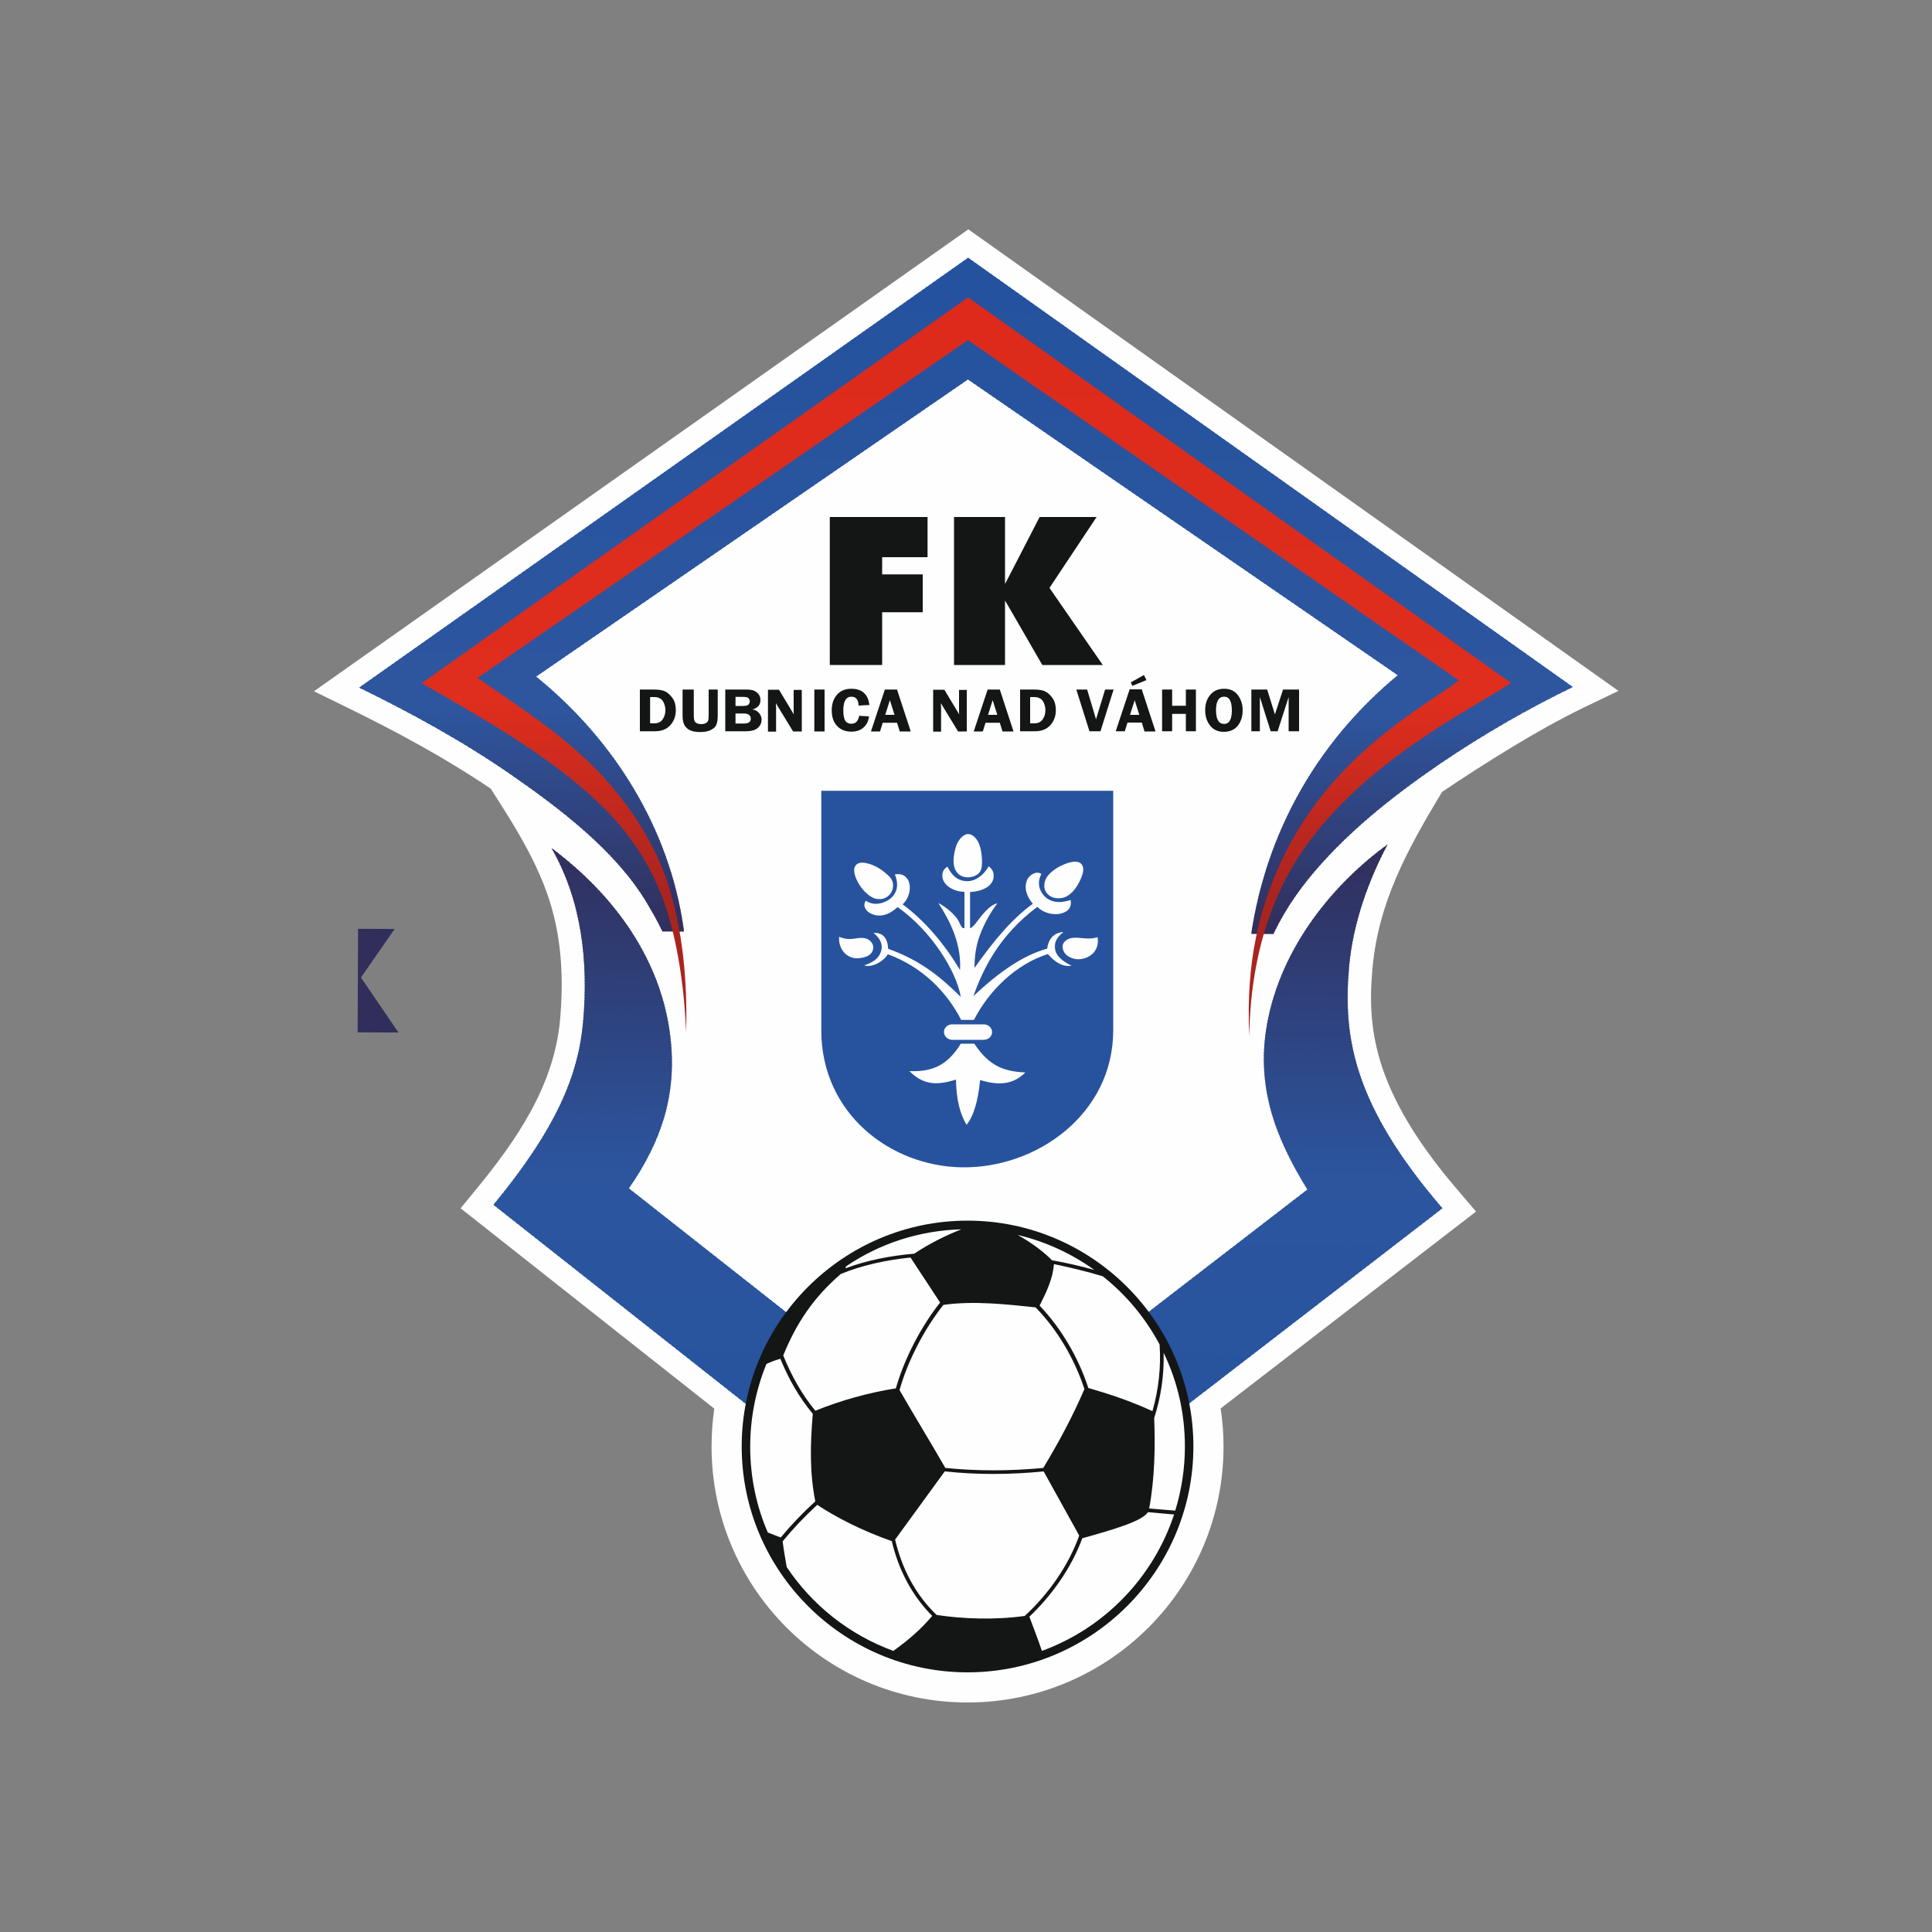 <?xml version="1.0" encoding="utf-8"?>
<!-- Generator: Adobe Illustrator 24.2.0, SVG Export Plug-In . SVG Version: 6.00 Build 0)  -->
<svg version="1.1" id="katman_1" xmlns="http://www.w3.org/2000/svg" xmlns:xlink="http://www.w3.org/1999/xlink" x="0px" y="0px"
	 viewBox="0 0 1000 1000" style="enable-background:new 0 0 1000 1000;" xml:space="preserve">
<rect x="0" y="0" width="1000" height="1000" fill="#808080" stroke="none"/>
<style type="text/css">
	.st0{fill-rule:evenodd;clip-rule:evenodd;fill:#FEFEFE;}
	.st1{clip-path:url(#SVGID_2_);fill-rule:evenodd;clip-rule:evenodd;fill:#24529E;}
	.st2{clip-path:url(#SVGID_2_);fill-rule:evenodd;clip-rule:evenodd;fill:#25529E;}
	.st3{clip-path:url(#SVGID_2_);fill-rule:evenodd;clip-rule:evenodd;fill:#25539E;}
	.st4{clip-path:url(#SVGID_2_);fill-rule:evenodd;clip-rule:evenodd;fill:#26539E;}
	.st5{clip-path:url(#SVGID_2_);fill-rule:evenodd;clip-rule:evenodd;fill:#27539E;}
	.st6{clip-path:url(#SVGID_2_);fill-rule:evenodd;clip-rule:evenodd;fill:#28539E;}
	.st7{clip-path:url(#SVGID_2_);fill-rule:evenodd;clip-rule:evenodd;fill:#28549E;}
	.st8{clip-path:url(#SVGID_2_);fill-rule:evenodd;clip-rule:evenodd;fill:#29549E;}
	.st9{clip-path:url(#SVGID_2_);fill-rule:evenodd;clip-rule:evenodd;fill:#2A549E;}
	.st10{clip-path:url(#SVGID_2_);fill-rule:evenodd;clip-rule:evenodd;fill:#2B549E;}
	.st11{clip-path:url(#SVGID_2_);fill-rule:evenodd;clip-rule:evenodd;fill:#2B559E;}
	.st12{clip-path:url(#SVGID_2_);fill-rule:evenodd;clip-rule:evenodd;fill:#2C559E;}
	.st13{clip-path:url(#SVGID_2_);fill-rule:evenodd;clip-rule:evenodd;fill:#2C549D;}
	.st14{clip-path:url(#SVGID_2_);fill-rule:evenodd;clip-rule:evenodd;fill:#2C549C;}
	.st15{clip-path:url(#SVGID_2_);fill-rule:evenodd;clip-rule:evenodd;fill:#2C539B;}
	.st16{clip-path:url(#SVGID_2_);fill-rule:evenodd;clip-rule:evenodd;fill:#2C539A;}
	.st17{clip-path:url(#SVGID_2_);fill-rule:evenodd;clip-rule:evenodd;fill:#2C5299;}
	.st18{clip-path:url(#SVGID_2_);fill-rule:evenodd;clip-rule:evenodd;fill:#2C5298;}
	.st19{clip-path:url(#SVGID_2_);fill-rule:evenodd;clip-rule:evenodd;fill:#2C5198;}
	.st20{clip-path:url(#SVGID_2_);fill-rule:evenodd;clip-rule:evenodd;fill:#2D5197;}
	.st21{clip-path:url(#SVGID_2_);fill-rule:evenodd;clip-rule:evenodd;fill:#2D5096;}
	.st22{clip-path:url(#SVGID_2_);fill-rule:evenodd;clip-rule:evenodd;fill:#2D5095;}
	.st23{clip-path:url(#SVGID_2_);fill-rule:evenodd;clip-rule:evenodd;fill:#2D4F94;}
	.st24{clip-path:url(#SVGID_2_);fill-rule:evenodd;clip-rule:evenodd;fill:#2D4F93;}
	.st25{clip-path:url(#SVGID_2_);fill-rule:evenodd;clip-rule:evenodd;fill:#2D4E92;}
	.st26{clip-path:url(#SVGID_2_);fill-rule:evenodd;clip-rule:evenodd;fill:#2D4E91;}
	.st27{clip-path:url(#SVGID_2_);fill-rule:evenodd;clip-rule:evenodd;fill:#2D4D91;}
	.st28{clip-path:url(#SVGID_2_);fill-rule:evenodd;clip-rule:evenodd;fill:#2D4D90;}
	.st29{clip-path:url(#SVGID_2_);fill-rule:evenodd;clip-rule:evenodd;fill:#2D4C8F;}
	.st30{clip-path:url(#SVGID_2_);fill-rule:evenodd;clip-rule:evenodd;fill:#2D4C8E;}
	.st31{clip-path:url(#SVGID_2_);fill-rule:evenodd;clip-rule:evenodd;fill:#2D4B8D;}
	.st32{clip-path:url(#SVGID_2_);fill-rule:evenodd;clip-rule:evenodd;fill:#2D4B8C;}
	.st33{clip-path:url(#SVGID_2_);fill-rule:evenodd;clip-rule:evenodd;fill:#2D4A8B;}
	.st34{clip-path:url(#SVGID_2_);fill-rule:evenodd;clip-rule:evenodd;fill:#2D4A8A;}
	.st35{clip-path:url(#SVGID_2_);fill-rule:evenodd;clip-rule:evenodd;fill:#2E498A;}
	.st36{clip-path:url(#SVGID_2_);fill-rule:evenodd;clip-rule:evenodd;fill:#2E4989;}
	.st37{clip-path:url(#SVGID_2_);fill-rule:evenodd;clip-rule:evenodd;fill:#2E4888;}
	.st38{clip-path:url(#SVGID_2_);fill-rule:evenodd;clip-rule:evenodd;fill:#2E4887;}
	.st39{clip-path:url(#SVGID_2_);fill-rule:evenodd;clip-rule:evenodd;fill:#2E4787;}
	.st40{clip-path:url(#SVGID_2_);fill-rule:evenodd;clip-rule:evenodd;fill:#2E4786;}
	.st41{clip-path:url(#SVGID_2_);fill-rule:evenodd;clip-rule:evenodd;fill:#2E4685;}
	.st42{clip-path:url(#SVGID_2_);fill-rule:evenodd;clip-rule:evenodd;fill:#2E4684;}
	.st43{clip-path:url(#SVGID_2_);fill-rule:evenodd;clip-rule:evenodd;fill:#2E4583;}
	.st44{clip-path:url(#SVGID_2_);fill-rule:evenodd;clip-rule:evenodd;fill:#2E4582;}
	.st45{clip-path:url(#SVGID_2_);fill-rule:evenodd;clip-rule:evenodd;fill:#2E4482;}
	.st46{clip-path:url(#SVGID_2_);fill-rule:evenodd;clip-rule:evenodd;fill:#2E4481;}
	.st47{clip-path:url(#SVGID_2_);fill-rule:evenodd;clip-rule:evenodd;fill:#2E4480;}
	.st48{clip-path:url(#SVGID_2_);fill-rule:evenodd;clip-rule:evenodd;fill:#2E4380;}
	.st49{clip-path:url(#SVGID_2_);fill-rule:evenodd;clip-rule:evenodd;fill:#2E437F;}
	.st50{clip-path:url(#SVGID_2_);fill-rule:evenodd;clip-rule:evenodd;fill:#2E427E;}
	.st51{clip-path:url(#SVGID_2_);fill-rule:evenodd;clip-rule:evenodd;fill:#2E427D;}
	.st52{clip-path:url(#SVGID_2_);fill-rule:evenodd;clip-rule:evenodd;fill:#2F417C;}
	.st53{clip-path:url(#SVGID_2_);fill-rule:evenodd;clip-rule:evenodd;fill:#2F417B;}
	.st54{clip-path:url(#SVGID_2_);fill-rule:evenodd;clip-rule:evenodd;fill:#2F407B;}
	.st55{clip-path:url(#SVGID_2_);fill-rule:evenodd;clip-rule:evenodd;fill:#2F407A;}
	.st56{clip-path:url(#SVGID_2_);fill-rule:evenodd;clip-rule:evenodd;fill:#2F4079;}
	.st57{clip-path:url(#SVGID_2_);fill-rule:evenodd;clip-rule:evenodd;fill:#2F3F79;}
	.st58{clip-path:url(#SVGID_2_);fill-rule:evenodd;clip-rule:evenodd;fill:#2F3F78;}
	.st59{clip-path:url(#SVGID_2_);fill-rule:evenodd;clip-rule:evenodd;fill:#2F3E77;}
	.st60{clip-path:url(#SVGID_2_);fill-rule:evenodd;clip-rule:evenodd;fill:#2F3E76;}
	.st61{clip-path:url(#SVGID_2_);fill-rule:evenodd;clip-rule:evenodd;fill:#2F3D75;}
	.st62{clip-path:url(#SVGID_2_);fill-rule:evenodd;clip-rule:evenodd;fill:#2F3D74;}
	.st63{clip-path:url(#SVGID_2_);fill-rule:evenodd;clip-rule:evenodd;fill:#2F3C74;}
	.st64{clip-path:url(#SVGID_2_);fill-rule:evenodd;clip-rule:evenodd;fill:#2F3C73;}
	.st65{clip-path:url(#SVGID_2_);fill-rule:evenodd;clip-rule:evenodd;fill:#2F3C72;}
	.st66{clip-path:url(#SVGID_2_);fill-rule:evenodd;clip-rule:evenodd;fill:#2F3B72;}
	.st67{clip-path:url(#SVGID_2_);fill-rule:evenodd;clip-rule:evenodd;fill:#2F3B71;}
	.st68{clip-path:url(#SVGID_2_);fill-rule:evenodd;clip-rule:evenodd;fill:#2F3A70;}
	.st69{clip-path:url(#SVGID_2_);fill-rule:evenodd;clip-rule:evenodd;fill:#2F3A6F;}
	.st70{clip-path:url(#SVGID_2_);fill-rule:evenodd;clip-rule:evenodd;fill:#303A6F;}
	.st71{clip-path:url(#SVGID_2_);fill-rule:evenodd;clip-rule:evenodd;fill:#30396E;}
	.st72{clip-path:url(#SVGID_2_);fill-rule:evenodd;clip-rule:evenodd;fill:#30396D;}
	.st73{clip-path:url(#SVGID_2_);fill-rule:evenodd;clip-rule:evenodd;fill:#30386D;}
	.st74{clip-path:url(#SVGID_2_);fill-rule:evenodd;clip-rule:evenodd;fill:#30386C;}
	.st75{clip-path:url(#SVGID_2_);fill-rule:evenodd;clip-rule:evenodd;fill:#30386B;}
	.st76{clip-path:url(#SVGID_2_);fill-rule:evenodd;clip-rule:evenodd;fill:#30376B;}
	.st77{clip-path:url(#SVGID_2_);fill-rule:evenodd;clip-rule:evenodd;fill:#30376A;}
	.st78{clip-path:url(#SVGID_2_);fill-rule:evenodd;clip-rule:evenodd;fill:#30366A;}
	.st79{clip-path:url(#SVGID_2_);fill-rule:evenodd;clip-rule:evenodd;fill:#303669;}
	.st80{clip-path:url(#SVGID_2_);fill-rule:evenodd;clip-rule:evenodd;fill:#303668;}
	.st81{clip-path:url(#SVGID_2_);fill-rule:evenodd;clip-rule:evenodd;fill:#303568;}
	.st82{clip-path:url(#SVGID_2_);fill-rule:evenodd;clip-rule:evenodd;fill:#303567;}
	.st83{clip-path:url(#SVGID_2_);fill-rule:evenodd;clip-rule:evenodd;fill:#303466;}
	.st84{clip-path:url(#SVGID_2_);fill-rule:evenodd;clip-rule:evenodd;fill:#303465;}
	.st85{clip-path:url(#SVGID_2_);fill-rule:evenodd;clip-rule:evenodd;fill:#303364;}
	.st86{clip-path:url(#SVGID_2_);fill-rule:evenodd;clip-rule:evenodd;fill:#303363;}
	.st87{clip-path:url(#SVGID_2_);fill-rule:evenodd;clip-rule:evenodd;fill:#303263;}
	.st88{clip-path:url(#SVGID_2_);fill-rule:evenodd;clip-rule:evenodd;fill:#303262;}
	.st89{clip-path:url(#SVGID_2_);fill-rule:evenodd;clip-rule:evenodd;fill:#313261;}
	.st90{clip-path:url(#SVGID_2_);fill-rule:evenodd;clip-rule:evenodd;fill:#313161;}
	.st91{clip-path:url(#SVGID_2_);fill-rule:evenodd;clip-rule:evenodd;fill:#313160;}
	.st92{clip-path:url(#SVGID_2_);fill-rule:evenodd;clip-rule:evenodd;fill:#31305F;}
	.st93{clip-path:url(#SVGID_2_);fill-rule:evenodd;clip-rule:evenodd;fill:#31305E;}
	.st94{clip-path:url(#SVGID_2_);fill-rule:evenodd;clip-rule:evenodd;fill:#312F5D;}
	.st95{clip-path:url(#SVGID_2_);fill-rule:evenodd;clip-rule:evenodd;fill:#312F5C;}
	.st96{clip-path:url(#SVGID_2_);fill-rule:evenodd;clip-rule:evenodd;fill:#312E5C;}
	.st97{clip-path:url(#SVGID_2_);fill-rule:evenodd;clip-rule:evenodd;fill:#312E5B;}
	.st98{clip-path:url(#SVGID_4_);fill-rule:evenodd;clip-rule:evenodd;fill:#24529E;}
	.st99{clip-path:url(#SVGID_4_);fill-rule:evenodd;clip-rule:evenodd;fill:#25529E;}
	.st100{clip-path:url(#SVGID_4_);fill-rule:evenodd;clip-rule:evenodd;fill:#25539E;}
	.st101{clip-path:url(#SVGID_4_);fill-rule:evenodd;clip-rule:evenodd;fill:#26539E;}
	.st102{clip-path:url(#SVGID_4_);fill-rule:evenodd;clip-rule:evenodd;fill:#27539E;}
	.st103{clip-path:url(#SVGID_4_);fill-rule:evenodd;clip-rule:evenodd;fill:#28539E;}
	.st104{clip-path:url(#SVGID_4_);fill-rule:evenodd;clip-rule:evenodd;fill:#28549E;}
	.st105{clip-path:url(#SVGID_4_);fill-rule:evenodd;clip-rule:evenodd;fill:#29549E;}
	.st106{clip-path:url(#SVGID_4_);fill-rule:evenodd;clip-rule:evenodd;fill:#29549F;}
	.st107{clip-path:url(#SVGID_4_);fill-rule:evenodd;clip-rule:evenodd;fill:#2A549F;}
	.st108{clip-path:url(#SVGID_4_);fill-rule:evenodd;clip-rule:evenodd;fill:#2A559F;}
	.st109{clip-path:url(#SVGID_4_);fill-rule:evenodd;clip-rule:evenodd;fill:#2B559F;}
	.st110{clip-path:url(#SVGID_4_);fill-rule:evenodd;clip-rule:evenodd;fill:#2C559F;}
	.st111{clip-path:url(#SVGID_4_);fill-rule:evenodd;clip-rule:evenodd;fill:#2D559F;}
	.st112{clip-path:url(#SVGID_4_);fill-rule:evenodd;clip-rule:evenodd;fill:#2D569F;}
	.st113{clip-path:url(#SVGID_4_);fill-rule:evenodd;clip-rule:evenodd;fill:#2E569F;}
	.st114{clip-path:url(#SVGID_4_);fill-rule:evenodd;clip-rule:evenodd;fill:#2E559E;}
	.st115{clip-path:url(#SVGID_4_);fill-rule:evenodd;clip-rule:evenodd;fill:#2E559D;}
	.st116{clip-path:url(#SVGID_4_);fill-rule:evenodd;clip-rule:evenodd;fill:#2E559C;}
	.st117{clip-path:url(#SVGID_4_);fill-rule:evenodd;clip-rule:evenodd;fill:#2E549C;}
	.st118{clip-path:url(#SVGID_4_);fill-rule:evenodd;clip-rule:evenodd;fill:#2E549B;}
	.st119{clip-path:url(#SVGID_4_);fill-rule:evenodd;clip-rule:evenodd;fill:#2E539A;}
	.st120{clip-path:url(#SVGID_4_);fill-rule:evenodd;clip-rule:evenodd;fill:#2E5399;}
	.st121{clip-path:url(#SVGID_4_);fill-rule:evenodd;clip-rule:evenodd;fill:#2E5298;}
	.st122{clip-path:url(#SVGID_4_);fill-rule:evenodd;clip-rule:evenodd;fill:#2E5197;}
	.st123{clip-path:url(#SVGID_4_);fill-rule:evenodd;clip-rule:evenodd;fill:#2E5196;}
	.st124{clip-path:url(#SVGID_4_);fill-rule:evenodd;clip-rule:evenodd;fill:#2E5095;}
	.st125{clip-path:url(#SVGID_4_);fill-rule:evenodd;clip-rule:evenodd;fill:#2E5094;}
	.st126{clip-path:url(#SVGID_4_);fill-rule:evenodd;clip-rule:evenodd;fill:#2F4F94;}
	.st127{clip-path:url(#SVGID_4_);fill-rule:evenodd;clip-rule:evenodd;fill:#2F4F93;}
	.st128{clip-path:url(#SVGID_4_);fill-rule:evenodd;clip-rule:evenodd;fill:#2F4E92;}
	.st129{clip-path:url(#SVGID_4_);fill-rule:evenodd;clip-rule:evenodd;fill:#2F4E91;}
	.st130{clip-path:url(#SVGID_4_);fill-rule:evenodd;clip-rule:evenodd;fill:#2F4D90;}
	.st131{clip-path:url(#SVGID_4_);fill-rule:evenodd;clip-rule:evenodd;fill:#2F4C8F;}
	.st132{clip-path:url(#SVGID_4_);fill-rule:evenodd;clip-rule:evenodd;fill:#2F4C8E;}
	.st133{clip-path:url(#SVGID_4_);fill-rule:evenodd;clip-rule:evenodd;fill:#2F4B8D;}
	.st134{clip-path:url(#SVGID_4_);fill-rule:evenodd;clip-rule:evenodd;fill:#2F4B8C;}
	.st135{clip-path:url(#SVGID_4_);fill-rule:evenodd;clip-rule:evenodd;fill:#2F4B8B;}
	.st136{clip-path:url(#SVGID_4_);fill-rule:evenodd;clip-rule:evenodd;fill:#2F4A8B;}
	.st137{clip-path:url(#SVGID_4_);fill-rule:evenodd;clip-rule:evenodd;fill:#2F4A8A;}
	.st138{clip-path:url(#SVGID_4_);fill-rule:evenodd;clip-rule:evenodd;fill:#2F4989;}
	.st139{clip-path:url(#SVGID_4_);fill-rule:evenodd;clip-rule:evenodd;fill:#2F4988;}
	.st140{clip-path:url(#SVGID_4_);fill-rule:evenodd;clip-rule:evenodd;fill:#2F4887;}
	.st141{clip-path:url(#SVGID_4_);fill-rule:evenodd;clip-rule:evenodd;fill:#2F4786;}
	.st142{clip-path:url(#SVGID_4_);fill-rule:evenodd;clip-rule:evenodd;fill:#2F4785;}
	.st143{clip-path:url(#SVGID_4_);fill-rule:evenodd;clip-rule:evenodd;fill:#2F4684;}
	.st144{clip-path:url(#SVGID_4_);fill-rule:evenodd;clip-rule:evenodd;fill:#2F4683;}
	.st145{clip-path:url(#SVGID_4_);fill-rule:evenodd;clip-rule:evenodd;fill:#2F4583;}
	.st146{clip-path:url(#SVGID_4_);fill-rule:evenodd;clip-rule:evenodd;fill:#2F4582;}
	.st147{clip-path:url(#SVGID_4_);fill-rule:evenodd;clip-rule:evenodd;fill:#2F4481;}
	.st148{clip-path:url(#SVGID_4_);fill-rule:evenodd;clip-rule:evenodd;fill:#2F4480;}
	.st149{clip-path:url(#SVGID_4_);fill-rule:evenodd;clip-rule:evenodd;fill:#2F437F;}
	.st150{clip-path:url(#SVGID_4_);fill-rule:evenodd;clip-rule:evenodd;fill:#2F427E;}
	.st151{clip-path:url(#SVGID_4_);fill-rule:evenodd;clip-rule:evenodd;fill:#30427D;}
	.st152{clip-path:url(#SVGID_4_);fill-rule:evenodd;clip-rule:evenodd;fill:#30417C;}
	.st153{clip-path:url(#SVGID_4_);fill-rule:evenodd;clip-rule:evenodd;fill:#30417B;}
	.st154{clip-path:url(#SVGID_4_);fill-rule:evenodd;clip-rule:evenodd;fill:#30407A;}
	.st155{clip-path:url(#SVGID_4_);fill-rule:evenodd;clip-rule:evenodd;fill:#304079;}
	.st156{clip-path:url(#SVGID_4_);fill-rule:evenodd;clip-rule:evenodd;fill:#303F78;}
	.st157{clip-path:url(#SVGID_4_);fill-rule:evenodd;clip-rule:evenodd;fill:#303F77;}
	.st158{clip-path:url(#SVGID_4_);fill-rule:evenodd;clip-rule:evenodd;fill:#303E76;}
	.st159{clip-path:url(#SVGID_4_);fill-rule:evenodd;clip-rule:evenodd;fill:#303D75;}
	.st160{clip-path:url(#SVGID_4_);fill-rule:evenodd;clip-rule:evenodd;fill:#303D74;}
	.st161{clip-path:url(#SVGID_4_);fill-rule:evenodd;clip-rule:evenodd;fill:#303C73;}
	.st162{clip-path:url(#SVGID_4_);fill-rule:evenodd;clip-rule:evenodd;fill:#303C72;}
	.st163{clip-path:url(#SVGID_4_);fill-rule:evenodd;clip-rule:evenodd;fill:#303B72;}
	.st164{clip-path:url(#SVGID_4_);fill-rule:evenodd;clip-rule:evenodd;fill:#303B71;}
	.st165{clip-path:url(#SVGID_4_);fill-rule:evenodd;clip-rule:evenodd;fill:#303A70;}
	.st166{clip-path:url(#SVGID_4_);fill-rule:evenodd;clip-rule:evenodd;fill:#303A6F;}
	.st167{clip-path:url(#SVGID_4_);fill-rule:evenodd;clip-rule:evenodd;fill:#30396E;}
	.st168{clip-path:url(#SVGID_4_);fill-rule:evenodd;clip-rule:evenodd;fill:#30386D;}
	.st169{clip-path:url(#SVGID_4_);fill-rule:evenodd;clip-rule:evenodd;fill:#30386C;}
	.st170{clip-path:url(#SVGID_4_);fill-rule:evenodd;clip-rule:evenodd;fill:#30386B;}
	.st171{clip-path:url(#SVGID_4_);fill-rule:evenodd;clip-rule:evenodd;fill:#30376A;}
	.st172{clip-path:url(#SVGID_4_);fill-rule:evenodd;clip-rule:evenodd;fill:#303669;}
	.st173{clip-path:url(#SVGID_4_);fill-rule:evenodd;clip-rule:evenodd;fill:#303668;}
	.st174{clip-path:url(#SVGID_4_);fill-rule:evenodd;clip-rule:evenodd;fill:#303567;}
	.st175{clip-path:url(#SVGID_4_);fill-rule:evenodd;clip-rule:evenodd;fill:#313566;}
	.st176{clip-path:url(#SVGID_4_);fill-rule:evenodd;clip-rule:evenodd;fill:#313466;}
	.st177{clip-path:url(#SVGID_4_);fill-rule:evenodd;clip-rule:evenodd;fill:#313465;}
	.st178{clip-path:url(#SVGID_4_);fill-rule:evenodd;clip-rule:evenodd;fill:#313364;}
	.st179{clip-path:url(#SVGID_4_);fill-rule:evenodd;clip-rule:evenodd;fill:#313363;}
	.st180{clip-path:url(#SVGID_4_);fill-rule:evenodd;clip-rule:evenodd;fill:#313262;}
	.st181{clip-path:url(#SVGID_4_);fill-rule:evenodd;clip-rule:evenodd;fill:#313261;}
	.st182{clip-path:url(#SVGID_4_);fill-rule:evenodd;clip-rule:evenodd;fill:#313161;}
	.st183{clip-path:url(#SVGID_4_);fill-rule:evenodd;clip-rule:evenodd;fill:#313160;}
	.st184{clip-path:url(#SVGID_4_);fill-rule:evenodd;clip-rule:evenodd;fill:#31305F;}
	.st185{clip-path:url(#SVGID_4_);fill-rule:evenodd;clip-rule:evenodd;fill:#31305E;}
	.st186{clip-path:url(#SVGID_4_);fill-rule:evenodd;clip-rule:evenodd;fill:#312F5D;}
	.st187{clip-path:url(#SVGID_4_);fill-rule:evenodd;clip-rule:evenodd;fill:#312E5C;}
	.st188{clip-path:url(#SVGID_4_);fill-rule:evenodd;clip-rule:evenodd;fill:#312E5B;}
	.st189{clip-path:url(#SVGID_6_);fill-rule:evenodd;clip-rule:evenodd;fill:#DD2A1B;}
	.st190{clip-path:url(#SVGID_6_);fill-rule:evenodd;clip-rule:evenodd;fill:#DD2B1B;}
	.st191{clip-path:url(#SVGID_6_);fill-rule:evenodd;clip-rule:evenodd;fill:#DE2B1C;}
	.st192{clip-path:url(#SVGID_6_);fill-rule:evenodd;clip-rule:evenodd;fill:#DE2C1C;}
	.st193{clip-path:url(#SVGID_6_);fill-rule:evenodd;clip-rule:evenodd;fill:#DE2D1C;}
	.st194{clip-path:url(#SVGID_6_);fill-rule:evenodd;clip-rule:evenodd;fill:#DF2D1D;}
	.st195{clip-path:url(#SVGID_6_);fill-rule:evenodd;clip-rule:evenodd;fill:#DF2E1D;}
	.st196{clip-path:url(#SVGID_6_);fill-rule:evenodd;clip-rule:evenodd;fill:#DE2E1D;}
	.st197{clip-path:url(#SVGID_6_);fill-rule:evenodd;clip-rule:evenodd;fill:#DD2E1D;}
	.st198{clip-path:url(#SVGID_6_);fill-rule:evenodd;clip-rule:evenodd;fill:#DC2E1D;}
	.st199{clip-path:url(#SVGID_6_);fill-rule:evenodd;clip-rule:evenodd;fill:#DC2D1D;}
	.st200{clip-path:url(#SVGID_6_);fill-rule:evenodd;clip-rule:evenodd;fill:#DB2D1D;}
	.st201{clip-path:url(#SVGID_6_);fill-rule:evenodd;clip-rule:evenodd;fill:#DA2D1D;}
	.st202{clip-path:url(#SVGID_6_);fill-rule:evenodd;clip-rule:evenodd;fill:#D92D1D;}
	.st203{clip-path:url(#SVGID_6_);fill-rule:evenodd;clip-rule:evenodd;fill:#D82D1D;}
	.st204{clip-path:url(#SVGID_6_);fill-rule:evenodd;clip-rule:evenodd;fill:#D72D1D;}
	.st205{clip-path:url(#SVGID_6_);fill-rule:evenodd;clip-rule:evenodd;fill:#D72C1D;}
	.st206{clip-path:url(#SVGID_6_);fill-rule:evenodd;clip-rule:evenodd;fill:#D62C1D;}
	.st207{clip-path:url(#SVGID_6_);fill-rule:evenodd;clip-rule:evenodd;fill:#D52C1D;}
	.st208{clip-path:url(#SVGID_6_);fill-rule:evenodd;clip-rule:evenodd;fill:#D42C1D;}
	.st209{clip-path:url(#SVGID_6_);fill-rule:evenodd;clip-rule:evenodd;fill:#D32C1D;}
	.st210{clip-path:url(#SVGID_6_);fill-rule:evenodd;clip-rule:evenodd;fill:#D22C1D;}
	.st211{clip-path:url(#SVGID_6_);fill-rule:evenodd;clip-rule:evenodd;fill:#D22B1E;}
	.st212{clip-path:url(#SVGID_6_);fill-rule:evenodd;clip-rule:evenodd;fill:#D12B1E;}
	.st213{clip-path:url(#SVGID_6_);fill-rule:evenodd;clip-rule:evenodd;fill:#D02B1E;}
	.st214{clip-path:url(#SVGID_6_);fill-rule:evenodd;clip-rule:evenodd;fill:#CF2B1E;}
	.st215{clip-path:url(#SVGID_6_);fill-rule:evenodd;clip-rule:evenodd;fill:#CE2B1E;}
	.st216{clip-path:url(#SVGID_6_);fill-rule:evenodd;clip-rule:evenodd;fill:#CD2B1E;}
	.st217{clip-path:url(#SVGID_6_);fill-rule:evenodd;clip-rule:evenodd;fill:#CC2A1E;}
	.st218{clip-path:url(#SVGID_6_);fill-rule:evenodd;clip-rule:evenodd;fill:#CB2A1E;}
	.st219{clip-path:url(#SVGID_6_);fill-rule:evenodd;clip-rule:evenodd;fill:#CA2A1E;}
	.st220{clip-path:url(#SVGID_6_);fill-rule:evenodd;clip-rule:evenodd;fill:#C92A1E;}
	.st221{clip-path:url(#SVGID_6_);fill-rule:evenodd;clip-rule:evenodd;fill:#C82A1E;}
	.st222{clip-path:url(#SVGID_6_);fill-rule:evenodd;clip-rule:evenodd;fill:#C7291E;}
	.st223{clip-path:url(#SVGID_6_);fill-rule:evenodd;clip-rule:evenodd;fill:#C6291E;}
	.st224{clip-path:url(#SVGID_6_);fill-rule:evenodd;clip-rule:evenodd;fill:#C5291E;}
	.st225{clip-path:url(#SVGID_6_);fill-rule:evenodd;clip-rule:evenodd;fill:#C4291E;}
	.st226{clip-path:url(#SVGID_6_);fill-rule:evenodd;clip-rule:evenodd;fill:#C3291E;}
	.st227{clip-path:url(#SVGID_6_);fill-rule:evenodd;clip-rule:evenodd;fill:#C2291E;}
	.st228{clip-path:url(#SVGID_6_);fill-rule:evenodd;clip-rule:evenodd;fill:#C1281E;}
	.st229{clip-path:url(#SVGID_6_);fill-rule:evenodd;clip-rule:evenodd;fill:#C0281E;}
	.st230{clip-path:url(#SVGID_6_);fill-rule:evenodd;clip-rule:evenodd;fill:#BF281E;}
	.st231{clip-path:url(#SVGID_6_);fill-rule:evenodd;clip-rule:evenodd;fill:#BE281E;}
	.st232{clip-path:url(#SVGID_6_);fill-rule:evenodd;clip-rule:evenodd;fill:#BD281E;}
	.st233{clip-path:url(#SVGID_6_);fill-rule:evenodd;clip-rule:evenodd;fill:#BC271E;}
	.st234{clip-path:url(#SVGID_6_);fill-rule:evenodd;clip-rule:evenodd;fill:#BB271E;}
	.st235{clip-path:url(#SVGID_6_);fill-rule:evenodd;clip-rule:evenodd;fill:#BA271E;}
	.st236{clip-path:url(#SVGID_6_);fill-rule:evenodd;clip-rule:evenodd;fill:#B9271E;}
	.st237{clip-path:url(#SVGID_6_);fill-rule:evenodd;clip-rule:evenodd;fill:#B8271E;}
	.st238{clip-path:url(#SVGID_6_);fill-rule:evenodd;clip-rule:evenodd;fill:#B7261F;}
	.st239{clip-path:url(#SVGID_6_);fill-rule:evenodd;clip-rule:evenodd;fill:#B6261F;}
	.st240{clip-path:url(#SVGID_6_);fill-rule:evenodd;clip-rule:evenodd;fill:#B5261F;}
	.st241{clip-path:url(#SVGID_6_);fill-rule:evenodd;clip-rule:evenodd;fill:#B4261F;}
	.st242{clip-path:url(#SVGID_6_);fill-rule:evenodd;clip-rule:evenodd;fill:#B3261F;}
	.st243{clip-path:url(#SVGID_6_);fill-rule:evenodd;clip-rule:evenodd;fill:#B2261F;}
	.st244{clip-path:url(#SVGID_6_);fill-rule:evenodd;clip-rule:evenodd;fill:#B2251F;}
	.st245{clip-path:url(#SVGID_6_);fill-rule:evenodd;clip-rule:evenodd;fill:#B1251F;}
	.st246{clip-path:url(#SVGID_6_);fill-rule:evenodd;clip-rule:evenodd;fill:#B0251F;}
	.st247{clip-path:url(#SVGID_6_);fill-rule:evenodd;clip-rule:evenodd;fill:#AF251F;}
	.st248{clip-path:url(#SVGID_6_);fill-rule:evenodd;clip-rule:evenodd;fill:#AE251F;}
	.st249{clip-path:url(#SVGID_6_);fill-rule:evenodd;clip-rule:evenodd;fill:#AD251F;}
	.st250{clip-path:url(#SVGID_6_);fill-rule:evenodd;clip-rule:evenodd;fill:#AD241F;}
	.st251{clip-path:url(#SVGID_6_);fill-rule:evenodd;clip-rule:evenodd;fill:#AC241F;}
	.st252{clip-path:url(#SVGID_6_);fill-rule:evenodd;clip-rule:evenodd;fill:#AB241F;}
	.st253{clip-path:url(#SVGID_6_);fill-rule:evenodd;clip-rule:evenodd;fill:#AA241F;}
	.st254{fill-rule:evenodd;clip-rule:evenodd;fill:#27539E;}
	.st255{fill-rule:evenodd;clip-rule:evenodd;fill:#141515;}
	.st256{fill:#141515;}
</style>
<g>
	<path class="st0" d="M631.8,729c1,6.4,1.5,13,1.5,19.7c0,73.2-59.4,132.5-132.5,132.5c-73.2,0-132.5-59.3-132.5-132.5
		c0-6.7,0.5-13.2,1.4-19.6L238.4,625.4l7.8-9.5c21.2-25.8,40.6-53.9,43.7-88.1c1.6-17.8,1.1-35.9-3.1-53.2
		c-5.8-24.1-19.2-45.2-32.8-66.4c-23.4-15.8-48.6-29.4-73.3-41.5l-18.2-8.9l338.7-239.1l336.5,238.9l-18.3,8.8
		c-23.7,11.5-50.5,28.4-73,43.5c-18.4,30.5-33,57.5-36,91.3c-0.2,2.8-0.5,5.6-0.6,8.4c-0.8,16.7,1.3,31.6,7.2,47.3
		c8.4,22.2,23.4,42.8,38.8,60.6l8.2,9.6L631.8,729z"/>
	<g>
		<defs>
			<path id="SVGID_1_" d="M718.2,437.1c-9.3,17.5-17.8,39.9-19.9,63.1c-3.2,36.3,2,71.4,48.3,125.2L499.3,816L255.4,623.6
				c32.8-39.8,43.9-67.1,46.4-94.6c2.8-31.3-0.7-62.8-16.4-90.1c33.4,25,57,58.5,61.6,97.9c3.5,29.7-4.7,54.1-21.5,78.3l174.1,137.1
				l177.1-136.5c-16.7-27-26.5-53.2-21-85C662.9,489.6,691.3,456.5,718.2,437.1L718.2,437.1z"/>
		</defs>
		<clipPath id="SVGID_2_">
			<use xlink:href="#SVGID_1_"  style="overflow:visible;"/>
		</clipPath>
		<polygon class="st1" points="253.9,814 253.9,814 745.1,818 745.1,818 		"/>
		<polygon class="st1" points="253.8,814.7 253.9,812.5 745.1,816.4 745.1,818.7 		"/>
		<polygon class="st1" points="253.9,813.2 253.9,811 745.1,815 745.1,817.2 		"/>
		<polygon class="st1" points="253.9,811.7 253.9,809.5 745.1,813.5 745.1,815.7 		"/>
		<polygon class="st1" points="253.9,810.2 253.9,808 745.1,812 745.1,814.2 		"/>
		<polygon class="st1" points="253.9,808.7 253.9,806.5 745.1,810.5 745.1,812.7 		"/>
		<polygon class="st1" points="253.9,807.2 253.9,805 745.1,809 745.1,811.2 		"/>
		<polygon class="st1" points="253.9,805.7 253.9,803.5 745.1,807.5 745.1,809.7 		"/>
		<polygon class="st1" points="253.9,804.2 253.9,802 745.2,806 745.1,808.2 		"/>
		<polygon class="st2" points="253.9,802.7 253.9,800.5 745.2,804.5 745.2,806.7 		"/>
		<polygon class="st2" points="253.9,801.2 254,799 745.2,803 745.2,805.2 		"/>
		<polygon class="st2" points="254,799.7 254,797.5 745.2,801.5 745.2,803.7 		"/>
		<polygon class="st2" points="254,798.2 254,796 745.2,800 745.2,802.2 		"/>
		<polygon class="st2" points="254,796.7 254,794.5 745.2,798.5 745.2,800.7 		"/>
		<polygon class="st2" points="254,795.2 254,793 745.3,797 745.2,799.2 		"/>
		<polygon class="st2" points="254,793.7 254,791.5 745.3,795.5 745.3,797.7 		"/>
		<polygon class="st2" points="254,792.2 254.1,790 745.3,794 745.3,796.2 		"/>
		<polygon class="st2" points="254,790.8 254.1,788.5 745.3,792.5 745.3,794.8 		"/>
		<polygon class="st2" points="254.1,789.2 254.1,787 745.3,791 745.3,793.2 		"/>
		<polygon class="st2" points="254.1,787.7 254.1,785.5 745.3,789.5 745.3,791.7 		"/>
		<polygon class="st2" points="254.1,786.3 254.1,784 745.3,788 745.3,790.3 		"/>
		<polygon class="st2" points="254.1,784.7 254.1,782.5 745.3,786.5 745.3,788.7 		"/>
		<polygon class="st2" points="254.1,783.2 254.1,781 745.3,785 745.3,787.2 		"/>
		<polygon class="st2" points="254.1,781.8 254.1,779.5 745.4,783.5 745.3,785.8 		"/>
		<polygon class="st3" points="254.1,780.2 254.1,778 745.4,782 745.3,784.2 		"/>
		<polygon class="st3" points="254.1,778.7 254.2,776.5 745.4,780.5 745.4,782.7 		"/>
		<polygon class="st3" points="254.1,777.3 254.2,775 745.4,779 745.4,781.3 		"/>
		<polygon class="st4" points="254.2,775.8 254.2,773.5 745.4,777.5 745.4,779.7 		"/>
		<polygon class="st4" points="254.2,774.2 254.2,772 745.4,776 745.4,778.2 		"/>
		<polygon class="st4" points="254.2,772.8 254.2,770.5 745.4,774.5 745.4,776.8 		"/>
		<polygon class="st4" points="254.2,771.3 254.2,769 745.4,773 745.4,775.3 		"/>
		<polygon class="st4" points="254.2,769.7 254.2,767.5 745.4,771.5 745.4,773.7 		"/>
		<polygon class="st4" points="254.2,768.3 254.3,766 745.4,770 745.4,772.3 		"/>
		<polygon class="st4" points="254.3,766.8 254.3,764.5 745.5,768.5 745.4,770.8 		"/>
		<polygon class="st4" points="254.3,765.2 254.3,763 745.5,767 745.5,769.3 		"/>
		<polygon class="st4" points="254.3,763.8 254.3,761.5 745.5,765.5 745.5,767.8 		"/>
		<polygon class="st4" points="254.3,762.3 254.3,760 745.5,764 745.5,766.3 		"/>
		<polygon class="st4" points="254.3,760.8 254.3,758.5 745.5,762.5 745.5,764.8 		"/>
		<polygon class="st4" points="254.3,759.3 254.3,757 745.5,761 745.5,763.3 		"/>
		<polygon class="st4" points="254.3,757.8 254.3,755.5 745.6,759.5 745.5,761.8 		"/>
		<polygon class="st4" points="254.3,756.3 254.3,754 745.6,758 745.6,760.3 		"/>
		<polygon class="st4" points="254.3,754.8 254.4,752.5 745.6,756.5 745.6,758.8 		"/>
		<polygon class="st4" points="254.3,753.3 254.4,751 745.6,755 745.6,757.3 		"/>
		<polygon class="st4" points="254.4,751.8 254.4,749.5 745.6,753.5 745.6,755.8 		"/>
		<polygon class="st5" points="254.4,750.3 254.4,748 745.6,752 745.6,754.3 		"/>
		<polygon class="st5" points="254.4,748.8 254.4,746.5 745.6,750.5 745.6,752.8 		"/>
		<polygon class="st5" points="254.4,747.3 254.4,745 745.6,749 745.6,751.3 		"/>
		<polygon class="st5" points="254.4,745.8 254.4,743.6 745.6,747.5 745.6,749.8 		"/>
		<polygon class="st5" points="254.4,744.3 254.4,742 745.7,746 745.6,748.3 		"/>
		<polygon class="st5" points="254.4,742.8 254.4,740.5 745.7,744.5 745.6,746.8 		"/>
		<polygon class="st5" points="254.4,741.3 254.5,739.1 745.7,743.1 745.7,745.3 		"/>
		<polygon class="st5" points="254.4,739.8 254.5,737.5 745.7,741.5 745.7,743.8 		"/>
		<polygon class="st5" points="254.5,738.3 254.5,736 745.7,740 745.7,742.3 		"/>
		<polygon class="st5" points="254.5,736.8 254.5,734.6 745.7,738.6 745.7,740.8 		"/>
		<polygon class="st5" points="254.5,735.3 254.5,733 745.7,737 745.7,739.3 		"/>
		<polygon class="st5" points="254.5,733.8 254.5,731.5 745.7,735.6 745.7,737.8 		"/>
		<polygon class="st5" points="254.5,732.3 254.5,730.1 745.7,734.1 745.7,736.3 		"/>
		<polygon class="st5" points="254.5,730.8 254.6,728.6 745.7,732.5 745.7,734.8 		"/>
		<polygon class="st5" points="254.6,729.3 254.6,727 745.8,731.1 745.7,733.3 		"/>
		<polygon class="st5" points="254.6,727.8 254.6,725.6 745.8,729.6 745.8,731.8 		"/>
		<polygon class="st5" points="254.6,726.3 254.6,724.1 745.8,728.1 745.8,730.3 		"/>
		<polygon class="st5" points="254.6,724.8 254.6,722.6 745.8,726.6 745.8,728.8 		"/>
		<polygon class="st6" points="254.6,723.3 254.6,721.1 745.8,725.1 745.8,727.3 		"/>
		<polygon class="st6" points="254.6,721.8 254.6,719.6 745.8,723.6 745.8,725.8 		"/>
		<polygon class="st6" points="254.6,720.3 254.6,718.1 745.9,722.1 745.8,724.3 		"/>
		<polygon class="st6" points="254.6,718.8 254.6,716.6 745.9,720.6 745.9,722.8 		"/>
		<polygon class="st6" points="254.6,717.3 254.7,715.1 745.9,719.1 745.9,721.3 		"/>
		<polygon class="st6" points="254.6,715.8 254.7,713.6 745.9,717.6 745.9,719.8 		"/>
		<polygon class="st6" points="254.7,714.3 254.7,712.1 745.9,716.1 745.9,718.3 		"/>
		<polygon class="st6" points="254.7,712.8 254.7,710.6 745.9,714.6 745.9,716.8 		"/>
		<polygon class="st6" points="254.7,711.3 254.7,709.1 745.9,713.1 745.9,715.3 		"/>
		<polygon class="st7" points="254.7,709.8 254.7,707.6 745.9,711.6 745.9,713.8 		"/>
		<polygon class="st7" points="254.7,708.3 254.7,706.1 745.9,710.1 745.9,712.3 		"/>
		<polygon class="st7" points="254.7,706.8 254.7,704.6 746,708.6 745.9,710.8 		"/>
		<polygon class="st7" points="254.7,705.3 254.7,703.1 746,707.1 745.9,709.3 		"/>
		<polygon class="st7" points="254.7,703.8 254.8,701.6 746,705.6 746,707.8 		"/>
		<polygon class="st7" points="254.7,702.3 254.8,700.1 746,704.1 746,706.4 		"/>
		<polygon class="st7" points="254.8,700.8 254.8,698.6 746,702.6 746,704.8 		"/>
		<polygon class="st7" points="254.8,699.3 254.8,697.1 746,701.1 746,703.3 		"/>
		<polygon class="st8" points="254.8,697.8 254.8,695.6 746,699.6 746,701.9 		"/>
		<polygon class="st8" points="254.8,696.3 254.8,694.1 746.1,698.1 746,700.3 		"/>
		<polygon class="st8" points="254.8,694.8 254.8,692.6 746.1,696.6 746.1,698.8 		"/>
		<polygon class="st8" points="254.8,693.4 254.9,691.1 746.1,695.1 746.1,697.4 		"/>
		<polygon class="st8" points="254.9,691.9 254.9,689.6 746.1,693.6 746.1,695.8 		"/>
		<polygon class="st8" points="254.9,690.3 254.9,688.1 746.1,692.1 746.1,694.3 		"/>
		<polygon class="st8" points="254.9,688.9 254.9,686.6 746.1,690.6 746.1,692.9 		"/>
		<polygon class="st8" points="254.9,687.4 254.9,685.1 746.1,689.1 746.1,691.4 		"/>
		<polygon class="st8" points="254.9,685.8 254.9,683.6 746.1,687.6 746.1,689.8 		"/>
		<polygon class="st8" points="254.9,684.4 254.9,682.1 746.1,686.1 746.1,688.4 		"/>
		<polygon class="st8" points="254.9,682.9 254.9,680.6 746.2,684.6 746.1,686.9 		"/>
		<polygon class="st8" points="254.9,681.3 254.9,679.1 746.2,683.1 746.2,685.3 		"/>
		<polygon class="st8" points="254.9,679.9 255,677.6 746.2,681.6 746.2,683.9 		"/>
		<polygon class="st8" points="254.9,678.4 255,676.1 746.2,680.1 746.2,682.4 		"/>
		<polygon class="st8" points="255,676.9 255,674.6 746.2,678.6 746.2,680.8 		"/>
		<polygon class="st8" points="255,675.4 255,673.1 746.2,677.1 746.2,679.4 		"/>
		<polygon class="st8" points="255,673.9 255,671.6 746.2,675.6 746.2,677.9 		"/>
		<polygon class="st8" points="255,672.4 255,670.1 746.2,674.1 746.2,676.4 		"/>
		<polygon class="st9" points="255,670.9 255.1,668.6 746.2,672.6 746.2,674.9 		"/>
		<polygon class="st9" points="255,669.4 255.1,667.1 746.3,671.1 746.2,673.4 		"/>
		<polygon class="st9" points="255.1,667.9 255.1,665.6 746.3,669.6 746.2,671.9 		"/>
		<polygon class="st9" points="255.1,666.4 255.1,664.1 746.3,668.1 746.3,670.4 		"/>
		<polygon class="st9" points="255.1,664.9 255.1,662.6 746.3,666.6 746.3,668.9 		"/>
		<polygon class="st9" points="255.1,663.4 255.1,661.1 746.3,665.1 746.3,667.4 		"/>
		<polygon class="st9" points="255.1,661.9 255.1,659.7 746.3,663.6 746.3,665.9 		"/>
		<polygon class="st9" points="255.1,660.4 255.1,658.1 746.3,662.1 746.3,664.4 		"/>
		<polygon class="st9" points="255.1,658.9 255.1,656.6 746.4,660.6 746.3,662.9 		"/>
		<polygon class="st9" points="255.1,657.4 255.1,655.2 746.4,659.2 746.4,661.4 		"/>
		<polygon class="st9" points="255.1,655.9 255.2,653.6 746.4,657.6 746.4,659.9 		"/>
		<polygon class="st9" points="255.2,654.4 255.2,652.1 746.4,656.1 746.4,658.4 		"/>
		<polygon class="st9" points="255.2,652.9 255.2,650.7 746.4,654.7 746.4,656.9 		"/>
		<polygon class="st9" points="255.2,651.4 255.2,649.1 746.4,653.1 746.4,655.4 		"/>
		<polygon class="st9" points="255.2,649.9 255.2,647.6 746.4,651.6 746.4,653.9 		"/>
		<polygon class="st9" points="255.2,648.4 255.2,646.2 746.4,650.2 746.4,652.4 		"/>
		<polygon class="st9" points="255.2,646.9 255.2,644.6 746.4,648.6 746.4,650.9 		"/>
		<polygon class="st10" points="255.2,645.4 255.2,643.1 746.5,647.1 746.4,649.4 		"/>
		<polygon class="st10" points="255.2,643.9 255.2,641.7 746.5,645.7 746.5,647.9 		"/>
		<polygon class="st10" points="255.2,642.4 255.3,640.2 746.5,644.1 746.5,646.4 		"/>
		<polygon class="st11" points="255.2,640.9 255.3,638.6 746.5,642.6 746.5,644.9 		"/>
		<polygon class="st11" points="255.3,639.4 255.3,637.2 746.5,641.2 746.5,643.4 		"/>
		<polygon class="st11" points="255.3,637.9 255.3,635.7 746.5,639.7 746.5,641.9 		"/>
		<polygon class="st11" points="255.3,636.4 255.3,634.1 746.5,638.2 746.5,640.4 		"/>
		<polygon class="st11" points="255.3,634.9 255.3,632.7 746.5,636.7 746.5,638.9 		"/>
		<polygon class="st11" points="255.3,633.4 255.4,631.2 746.5,635.2 746.5,637.4 		"/>
		<polygon class="st11" points="255.3,631.9 255.4,629.7 746.6,633.7 746.5,635.9 		"/>
		<polygon class="st11" points="255.4,630.4 255.4,628.2 746.6,632.2 746.5,634.4 		"/>
		<polygon class="st11" points="255.4,628.9 255.4,626.7 746.6,630.7 746.6,632.9 		"/>
		<polygon class="st11" points="255.4,627.4 255.4,625.2 746.6,629.2 746.6,631.4 		"/>
		<polygon class="st11" points="255.4,625.9 255.4,623.7 746.6,627.7 746.6,629.9 		"/>
		<polygon class="st11" points="255.4,624.4 255.4,622.2 746.6,626.2 746.6,628.4 		"/>
		<polygon class="st11" points="255.4,622.9 255.4,620.7 746.6,624.7 746.6,626.9 		"/>
		<polygon class="st11" points="255.4,621.4 255.4,619.2 746.7,623.2 746.6,625.4 		"/>
		<polygon class="st11" points="255.4,619.9 255.4,617.7 746.7,621.7 746.7,623.9 		"/>
		<polygon class="st12" points="255.4,618.4 255.5,616.2 746.7,620.2 746.7,622.4 		"/>
		<polygon class="st12" points="255.5,616.9 255.5,614.7 746.7,618.7 746.7,620.9 		"/>
		<polygon class="st12" points="255.5,615.4 255.5,613.2 746.7,617.2 746.7,619.4 		"/>
		<polygon class="st12" points="255.5,613.9 255.5,611.7 746.7,615.7 746.7,617.9 		"/>
		<polygon class="st12" points="255.5,612.4 255.5,610.2 746.7,614.2 746.7,616.4 		"/>
		<polygon class="st12" points="255.5,610.9 255.5,608.7 746.7,612.7 746.7,614.9 		"/>
		<polygon class="st12" points="255.5,609.4 255.5,607.2 746.7,611.2 746.7,613.4 		"/>
		<polygon class="st12" points="255.5,608 255.5,605.7 746.8,609.7 746.7,611.9 		"/>
		<polygon class="st12" points="255.5,606.4 255.5,604.2 746.8,608.2 746.8,610.4 		"/>
		<polygon class="st12" points="255.5,604.9 255.6,602.7 746.8,606.7 746.8,609 		"/>
		<polygon class="st13" points="255.5,603.5 255.6,601.2 746.8,605.2 746.8,607.5 		"/>
		<polygon class="st14" points="255.6,601.9 255.6,599.7 746.8,603.7 746.8,605.9 		"/>
		<polygon class="st14" points="255.6,600.4 255.6,598.2 746.8,602.2 746.8,604.5 		"/>
		<polygon class="st15" points="255.6,599 255.6,596.7 746.9,600.7 746.8,603 		"/>
		<polygon class="st15" points="255.6,597.4 255.6,595.2 746.9,599.2 746.8,601.4 		"/>
		<polygon class="st16" points="255.6,596 255.7,593.7 746.9,597.7 746.9,600 		"/>
		<polygon class="st17" points="255.6,594.5 255.7,592.2 746.9,596.2 746.9,598.5 		"/>
		<polygon class="st17" points="255.7,592.9 255.7,590.7 746.9,594.7 746.9,596.9 		"/>
		<polygon class="st18" points="255.7,591.5 255.7,589.2 746.9,593.2 746.9,595.5 		"/>
		<polygon class="st19" points="255.7,590 255.7,587.7 746.9,591.7 746.9,594 		"/>
		<polygon class="st20" points="255.7,588.5 255.7,586.2 746.9,590.2 746.9,592.4 		"/>
		<polygon class="st20" points="255.7,587 255.7,584.7 746.9,588.7 746.9,591 		"/>
		<polygon class="st21" points="255.7,585.5 255.7,583.2 746.9,587.2 746.9,589.5 		"/>
		<polygon class="st22" points="255.7,584 255.7,581.7 747,585.7 746.9,588 		"/>
		<polygon class="st22" points="255.7,582.5 255.7,580.2 747,584.2 747,586.5 		"/>
		<polygon class="st23" points="255.7,581 255.8,578.7 747,582.7 747,585 		"/>
		<polygon class="st23" points="255.8,579.5 255.8,577.2 747,581.2 747,583.5 		"/>
		<polygon class="st24" points="255.8,578 255.8,575.7 747,579.7 747,582 		"/>
		<polygon class="st25" points="255.8,576.5 255.8,574.2 747,578.2 747,580.5 		"/>
		<polygon class="st25" points="255.8,575 255.8,572.7 747,576.7 747,579 		"/>
		<polygon class="st26" points="255.8,573.5 255.8,571.2 747,575.2 747,577.5 		"/>
		<polygon class="st27" points="255.8,572 255.9,569.7 747,573.7 747,576 		"/>
		<polygon class="st28" points="255.9,570.5 255.9,568.2 747.1,572.2 747,574.5 		"/>
		<polygon class="st28" points="255.9,569 255.9,566.8 747.1,570.8 747.1,573 		"/>
		<polygon class="st29" points="255.9,567.5 255.9,565.2 747.1,569.2 747.1,571.5 		"/>
		<polygon class="st30" points="255.9,566 255.9,563.7 747.1,567.7 747.1,570 		"/>
		<polygon class="st30" points="255.9,564.5 255.9,562.3 747.1,566.3 747.1,568.5 		"/>
		<polygon class="st31" points="255.9,563 255.9,560.7 747.1,564.7 747.1,567 		"/>
		<polygon class="st31" points="255.9,561.5 255.9,559.2 747.2,563.2 747.1,565.5 		"/>
		<polygon class="st32" points="255.9,560 255.9,557.8 747.2,561.8 747.1,564 		"/>
		<polygon class="st33" points="255.9,558.5 256,556.3 747.2,560.2 747.2,562.5 		"/>
		<polygon class="st33" points="255.9,557 256,554.7 747.2,558.7 747.2,561 		"/>
		<polygon class="st34" points="256,555.5 256,553.3 747.2,557.3 747.2,559.5 		"/>
		<polygon class="st35" points="256,554 256,551.8 747.2,555.8 747.2,558 		"/>
		<polygon class="st36" points="256,552.5 256,550.2 747.2,554.2 747.2,556.5 		"/>
		<polygon class="st36" points="256,551 256,548.8 747.2,552.8 747.2,555 		"/>
		<polygon class="st37" points="256,549.5 256,547.3 747.2,551.3 747.2,553.5 		"/>
		<polygon class="st38" points="256,548 256,545.7 747.2,549.7 747.2,552 		"/>
		<polygon class="st39" points="256,546.5 256,544.3 747.3,548.3 747.2,550.5 		"/>
		<polygon class="st40" points="256,545 256,542.8 747.3,546.8 747.3,549 		"/>
		<polygon class="st40" points="256,543.5 256.1,541.3 747.3,545.2 747.3,547.5 		"/>
		<polygon class="st41" points="256.1,542 256.1,539.8 747.3,543.8 747.3,546 		"/>
		<polygon class="st42" points="256.1,540.5 256.1,538.3 747.3,542.3 747.3,544.5 		"/>
		<polygon class="st42" points="256.1,539 256.1,536.8 747.3,540.8 747.3,543 		"/>
		<polygon class="st43" points="256.1,537.5 256.1,535.3 747.3,539.3 747.3,541.5 		"/>
		<polygon class="st43" points="256.1,536 256.1,533.8 747.3,537.8 747.3,540 		"/>
		<polygon class="st44" points="256.1,534.5 256.2,532.3 747.3,536.3 747.3,538.5 		"/>
		<polygon class="st45" points="256.2,533 256.2,530.8 747.4,534.8 747.3,537 		"/>
		<polygon class="st46" points="256.2,531.5 256.2,529.3 747.4,533.3 747.4,535.5 		"/>
		<polygon class="st47" points="256.2,530 256.2,527.8 747.4,531.8 747.4,534 		"/>
		<polygon class="st48" points="256.2,528.5 256.2,526.3 747.4,530.3 747.4,532.5 		"/>
		<polygon class="st49" points="256.2,527 256.2,524.8 747.4,528.8 747.4,531 		"/>
		<polygon class="st49" points="256.2,525.5 256.2,523.3 747.4,527.3 747.4,529.5 		"/>
		<polygon class="st50" points="256.2,524.1 256.2,521.8 747.5,525.8 747.4,528 		"/>
		<polygon class="st51" points="256.2,522.5 256.2,520.3 747.5,524.3 747.4,526.5 		"/>
		<polygon class="st51" points="256.2,521 256.3,518.8 747.5,522.8 747.5,525 		"/>
		<polygon class="st52" points="256.2,519.6 256.3,517.3 747.5,521.3 747.5,523.6 		"/>
		<polygon class="st52" points="256.3,518 256.3,515.8 747.5,519.8 747.5,522 		"/>
		<polygon class="st53" points="256.3,516.5 256.3,514.3 747.5,518.3 747.5,520.5 		"/>
		<polygon class="st54" points="256.3,515.1 256.3,512.8 747.5,516.8 747.5,519.1 		"/>
		<polygon class="st55" points="256.3,513.5 256.3,511.3 747.5,515.3 747.5,517.5 		"/>
		<polygon class="st56" points="256.3,512 256.3,509.8 747.5,513.8 747.5,516 		"/>
		<polygon class="st57" points="256.3,510.6 256.3,508.3 747.5,512.3 747.5,514.6 		"/>
		<polygon class="st58" points="256.3,509 256.3,506.8 747.6,510.8 747.5,513 		"/>
		<polygon class="st58" points="256.3,507.5 256.3,505.3 747.6,509.3 747.6,511.6 		"/>
		<polygon class="st59" points="256.3,506.1 256.4,503.8 747.6,507.8 747.6,510.1 		"/>
		<polygon class="st60" points="256.4,504.6 256.4,502.3 747.6,506.3 747.6,508.5 		"/>
		<polygon class="st60" points="256.4,503 256.4,500.8 747.6,504.8 747.6,507.1 		"/>
		<polygon class="st61" points="256.4,501.6 256.4,499.3 747.6,503.3 747.6,505.6 		"/>
		<polygon class="st61" points="256.4,500.1 256.4,497.8 747.7,501.8 747.6,504.1 		"/>
		<polygon class="st62" points="256.4,498.6 256.4,496.3 747.7,500.3 747.7,502.6 		"/>
		<polygon class="st63" points="256.4,497.1 256.5,494.8 747.7,498.8 747.7,501.1 		"/>
		<polygon class="st64" points="256.5,495.6 256.5,493.3 747.7,497.3 747.7,499.6 		"/>
		<polygon class="st65" points="256.5,494.1 256.5,491.8 747.7,495.8 747.7,498.1 		"/>
		<polygon class="st66" points="256.5,492.6 256.5,490.3 747.7,494.3 747.7,496.6 		"/>
		<polygon class="st67" points="256.5,491.1 256.5,488.8 747.7,492.8 747.7,495.1 		"/>
		<polygon class="st67" points="256.5,489.6 256.5,487.3 747.7,491.3 747.7,493.6 		"/>
		<polygon class="st68" points="256.5,488.1 256.5,485.8 747.7,489.8 747.7,492.1 		"/>
		<polygon class="st69" points="256.5,486.6 256.5,484.3 747.8,488.3 747.7,490.6 		"/>
		<polygon class="st70" points="256.5,485.1 256.5,482.8 747.8,486.8 747.7,489.1 		"/>
		<polygon class="st71" points="256.5,483.6 256.6,481.3 747.8,485.3 747.8,487.6 		"/>
		<polygon class="st71" points="256.5,482.1 256.6,479.8 747.8,483.8 747.8,486.1 		"/>
		<polygon class="st72" points="256.6,480.6 256.6,478.3 747.8,482.3 747.8,484.6 		"/>
		<polygon class="st73" points="256.6,479.1 256.6,476.8 747.8,480.8 747.8,483.1 		"/>
		<polygon class="st74" points="256.6,477.6 256.6,475.3 747.8,479.3 747.8,481.6 		"/>
		<polygon class="st75" points="256.6,476.1 256.6,473.8 747.8,477.9 747.8,480.1 		"/>
		<polygon class="st76" points="256.6,474.6 256.6,472.4 747.8,476.3 747.8,478.6 		"/>
		<polygon class="st77" points="256.6,473.1 256.7,470.8 747.8,474.8 747.8,477.1 		"/>
		<polygon class="st78" points="256.7,471.6 256.7,469.4 747.9,473.4 747.8,475.6 		"/>
		<polygon class="st79" points="256.7,470.1 256.7,467.9 747.9,471.9 747.9,474.1 		"/>
		<polygon class="st80" points="256.7,468.6 256.7,466.3 747.9,470.3 747.9,472.6 		"/>
		<polygon class="st81" points="256.7,467.1 256.7,464.9 747.9,468.9 747.9,471.1 		"/>
		<polygon class="st82" points="256.7,465.6 256.7,463.4 747.9,467.4 747.9,469.6 		"/>
		<polygon class="st82" points="256.7,464.1 256.7,461.8 747.9,465.8 747.9,468.1 		"/>
		<polygon class="st83" points="256.7,462.6 256.7,460.4 748,464.4 747.9,466.6 		"/>
		<polygon class="st83" points="256.7,461.1 256.7,458.9 748,462.9 748,465.1 		"/>
		<polygon class="st84" points="256.7,459.6 256.8,457.3 748,461.3 748,463.6 		"/>
		<polygon class="st85" points="256.8,458.1 256.8,455.9 748,459.9 748,462.1 		"/>
		<polygon class="st85" points="256.8,456.6 256.8,454.4 748,458.4 748,460.6 		"/>
		<polygon class="st86" points="256.8,455.1 256.8,452.9 748,456.8 748,459.1 		"/>
		<polygon class="st87" points="256.8,453.6 256.8,451.4 748,455.4 748,457.6 		"/>
		<polygon class="st88" points="256.8,452.1 256.8,449.9 748,453.9 748,456.1 		"/>
		<polygon class="st89" points="256.8,450.6 256.8,448.4 748,452.4 748,454.6 		"/>
		<polygon class="st90" points="256.8,449.1 256.8,446.9 748.1,450.9 748,453.1 		"/>
		<polygon class="st91" points="256.8,447.6 256.8,445.4 748.1,449.4 748,451.6 		"/>
		<polygon class="st91" points="256.8,446.1 256.9,443.9 748.1,447.9 748.1,450.1 		"/>
		<polygon class="st92" points="256.8,444.6 256.9,442.4 748.1,446.4 748.1,448.6 		"/>
		<polygon class="st92" points="256.9,443.1 256.9,440.9 748.1,444.9 748.1,447.1 		"/>
		<polygon class="st93" points="256.9,441.6 256.9,439.4 748.1,443.4 748.1,445.6 		"/>
		<polygon class="st94" points="256.9,440.1 256.9,437.9 748.2,441.9 748.1,444.1 		"/>
		<polygon class="st94" points="256.9,438.6 256.9,436.4 748.2,440.4 748.1,442.6 		"/>
		<polygon class="st95" points="256.9,437.1 256.9,434.9 748.2,438.9 748.2,441.1 		"/>
		<polygon class="st96" points="256.9,435.7 257,433.4 748.2,437.4 748.2,439.6 		"/>
		<polygon class="st97" points="257,434.1 257,433.3 748.2,437.3 748.2,438.1 		"/>
	</g>
	<g>
		<defs>
			<path id="SVGID_3_" d="M185.9,355.9l315.2-222.5l313,222.2c-22.8,11-46.5,24.6-68.7,39.7c-24.9,17-49.8,36.7-68.8,60.4
				c-17.9,22.5-28.4,47.3-30,80.6c-1.6-12.3-1.8-25.3-0.6-39.3c5.6-62.3,35.4-112.8,77.5-147.5L501,196.4L277.5,350.2
				c40.9,33.2,69,79.1,76.3,130.1c2.4,17.2,3.2,37,1.3,54.3c-4.4-39.5-10.9-51.4-20.2-67.1c-15.9-26.8-44.8-48.8-70.2-66.4
				C239.8,383.8,212.5,368.9,185.9,355.9L185.9,355.9z"/>
		</defs>
		<clipPath id="SVGID_4_">
			<use xlink:href="#SVGID_3_"  style="overflow:visible;"/>
		</clipPath>
		<polygon class="st98" points="815,134.8 815,135.5 186.9,132.9 186.9,132.2 		"/>
		<polygon class="st98" points="815,134.8 815,136.9 186.8,134.2 186.9,132.2 		"/>
		<polygon class="st98" points="815,136.2 815,138.2 186.8,135.6 186.8,133.5 		"/>
		<polygon class="st98" points="815,137.5 815,139.6 186.8,137 186.8,134.9 		"/>
		<polygon class="st98" points="815,138.9 815,141 186.8,138.3 186.8,136.3 		"/>
		<polygon class="st98" points="815,140.3 815,142.3 186.8,139.7 186.8,137.7 		"/>
		<polygon class="st98" points="815,141.7 815,143.7 186.8,141.1 186.8,139 		"/>
		<polygon class="st98" points="815,143 815,145.1 186.8,142.5 186.8,140.4 		"/>
		<polygon class="st98" points="815,144.4 815,146.5 186.8,143.8 186.8,141.8 		"/>
		<polygon class="st99" points="815,145.8 815,147.8 186.8,145.2 186.8,143.1 		"/>
		<polygon class="st99" points="815,147.2 814.9,149.2 186.8,146.6 186.8,144.5 		"/>
		<polygon class="st99" points="815,148.5 814.9,150.6 186.8,148 186.8,145.9 		"/>
		<polygon class="st99" points="814.9,149.9 814.9,152 186.8,149.3 186.8,147.3 		"/>
		<polygon class="st99" points="814.9,151.3 814.9,153.3 186.8,150.7 186.8,148.6 		"/>
		<polygon class="st99" points="814.9,152.6 814.9,154.7 186.7,152.1 186.8,150 		"/>
		<polygon class="st99" points="814.9,154 814.9,156.1 186.7,153.4 186.7,151.4 		"/>
		<polygon class="st99" points="814.9,155.4 814.9,157.4 186.7,154.8 186.7,152.8 		"/>
		<polygon class="st99" points="814.9,156.8 814.9,158.8 186.7,156.2 186.7,154.1 		"/>
		<polygon class="st99" points="814.9,158.1 814.9,160.2 186.7,157.6 186.7,155.5 		"/>
		<polygon class="st99" points="814.9,159.5 814.9,161.6 186.7,158.9 186.7,156.9 		"/>
		<polygon class="st99" points="814.9,160.9 814.9,162.9 186.7,160.3 186.7,158.2 		"/>
		<polygon class="st99" points="814.9,162.2 814.9,164.3 186.7,161.7 186.7,159.6 		"/>
		<polygon class="st100" points="814.9,163.6 814.9,165.7 186.7,163 186.7,161 		"/>
		<polygon class="st100" points="814.9,165 814.9,167 186.7,164.4 186.7,162.4 		"/>
		<polygon class="st100" points="814.9,166.4 814.9,168.4 186.7,165.8 186.7,163.7 		"/>
		<polygon class="st100" points="814.9,167.7 814.9,169.8 186.7,167.2 186.7,165.1 		"/>
		<polygon class="st101" points="814.9,169.1 814.9,171.2 186.7,168.5 186.7,166.5 		"/>
		<polygon class="st101" points="814.9,170.5 814.9,172.5 186.7,169.9 186.7,167.8 		"/>
		<polygon class="st101" points="814.9,171.9 814.9,173.9 186.7,171.3 186.7,169.2 		"/>
		<polygon class="st101" points="814.9,173.2 814.9,175.3 186.7,172.7 186.7,170.6 		"/>
		<polygon class="st101" points="814.9,174.6 814.8,176.7 186.7,174 186.7,172 		"/>
		<polygon class="st101" points="814.8,176 814.8,178 186.7,175.4 186.7,173.3 		"/>
		<polygon class="st101" points="814.8,177.3 814.8,179.4 186.7,176.8 186.7,174.7 		"/>
		<polygon class="st101" points="814.8,178.7 814.8,180.8 186.7,178.1 186.7,176.1 		"/>
		<polygon class="st101" points="814.8,180.1 814.8,182.1 186.6,179.5 186.7,177.5 		"/>
		<polygon class="st101" points="814.8,181.5 814.8,183.5 186.6,180.9 186.6,178.8 		"/>
		<polygon class="st101" points="814.8,182.8 814.8,184.9 186.6,182.3 186.6,180.2 		"/>
		<polygon class="st101" points="814.8,184.2 814.8,186.3 186.6,183.6 186.6,181.6 		"/>
		<polygon class="st101" points="814.8,185.6 814.8,187.6 186.6,185 186.6,182.9 		"/>
		<polygon class="st101" points="814.8,186.9 814.8,189 186.6,186.4 186.6,184.3 		"/>
		<polygon class="st101" points="814.8,188.3 814.8,190.4 186.6,187.7 186.6,185.7 		"/>
		<polygon class="st101" points="814.8,189.7 814.8,191.8 186.6,189.1 186.6,187.1 		"/>
		<polygon class="st101" points="814.8,191.1 814.8,193.1 186.6,190.5 186.6,188.4 		"/>
		<polygon class="st102" points="814.8,192.4 814.7,194.5 186.6,191.9 186.6,189.8 		"/>
		<polygon class="st102" points="814.8,193.8 814.7,195.9 186.6,193.2 186.6,191.2 		"/>
		<polygon class="st102" points="814.7,195.2 814.7,197.2 186.6,194.6 186.6,192.6 		"/>
		<polygon class="st102" points="814.7,196.6 814.7,198.6 186.6,196 186.6,193.9 		"/>
		<polygon class="st102" points="814.7,197.9 814.7,200 186.5,197.4 186.6,195.3 		"/>
		<polygon class="st102" points="814.7,199.3 814.7,201.4 186.5,198.7 186.6,196.7 		"/>
		<polygon class="st102" points="814.7,200.7 814.7,202.7 186.5,200.1 186.5,198 		"/>
		<polygon class="st102" points="814.7,202 814.7,204.1 186.5,201.5 186.5,199.4 		"/>
		<polygon class="st102" points="814.7,203.4 814.7,205.5 186.5,202.8 186.5,200.8 		"/>
		<polygon class="st102" points="814.7,204.8 814.7,206.8 186.5,204.2 186.5,202.2 		"/>
		<polygon class="st102" points="814.7,206.2 814.7,208.2 186.5,205.6 186.5,203.5 		"/>
		<polygon class="st102" points="814.7,207.5 814.7,209.6 186.5,207 186.5,204.9 		"/>
		<polygon class="st102" points="814.7,208.9 814.7,211 186.5,208.3 186.5,206.3 		"/>
		<polygon class="st102" points="814.7,210.3 814.7,212.3 186.5,209.7 186.5,207.6 		"/>
		<polygon class="st102" points="814.7,211.7 814.7,213.7 186.5,211.1 186.5,209 		"/>
		<polygon class="st102" points="814.7,213 814.7,215.1 186.5,212.5 186.5,210.4 		"/>
		<polygon class="st102" points="814.7,214.4 814.7,216.5 186.5,213.8 186.5,211.8 		"/>
		<polygon class="st103" points="814.7,215.8 814.7,217.8 186.5,215.2 186.5,213.1 		"/>
		<polygon class="st103" points="814.7,217.1 814.7,219.2 186.5,216.6 186.5,214.5 		"/>
		<polygon class="st103" points="814.7,218.5 814.7,220.6 186.5,217.9 186.5,215.9 		"/>
		<polygon class="st103" points="814.7,219.9 814.6,221.9 186.5,219.3 186.5,217.3 		"/>
		<polygon class="st103" points="814.7,221.3 814.6,223.3 186.5,220.7 186.5,218.6 		"/>
		<polygon class="st104" points="814.6,222.6 814.6,224.7 186.5,222.1 186.5,220 		"/>
		<polygon class="st104" points="814.6,224 814.6,226.1 186.5,223.5 186.5,221.4 		"/>
		<polygon class="st104" points="814.6,225.4 814.6,227.4 186.4,224.8 186.5,222.8 		"/>
		<polygon class="st104" points="814.6,226.7 814.6,228.8 186.4,226.2 186.5,224.2 		"/>
		<polygon class="st104" points="814.6,228.1 814.6,230.2 186.4,227.6 186.4,225.5 		"/>
		<polygon class="st104" points="814.6,229.5 814.6,231.6 186.4,229 186.4,226.9 		"/>
		<polygon class="st104" points="814.6,230.9 814.6,232.9 186.4,230.3 186.4,228.3 		"/>
		<polygon class="st104" points="814.6,232.2 814.6,234.3 186.4,231.7 186.4,229.6 		"/>
		<polygon class="st104" points="814.6,233.6 814.6,235.7 186.4,233.1 186.4,231 		"/>
		<polygon class="st104" points="814.6,235 814.6,237 186.4,234.4 186.4,232.4 		"/>
		<polygon class="st104" points="814.6,236.4 814.6,238.4 186.4,235.8 186.4,233.8 		"/>
		<polygon class="st104" points="814.6,237.7 814.6,239.8 186.4,237.2 186.4,235.1 		"/>
		<polygon class="st105" points="814.6,239.1 814.6,241.2 186.4,238.6 186.4,236.5 		"/>
		<polygon class="st105" points="814.6,240.5 814.6,242.5 186.4,239.9 186.4,237.9 		"/>
		<polygon class="st105" points="814.6,241.8 814.6,243.9 186.4,241.3 186.4,239.3 		"/>
		<polygon class="st105" points="814.6,243.2 814.6,245.3 186.4,242.7 186.4,240.6 		"/>
		<polygon class="st105" points="814.6,244.6 814.6,246.6 186.4,244.1 186.4,242 		"/>
		<polygon class="st105" points="814.6,246 814.6,248 186.4,245.4 186.4,243.4 		"/>
		<polygon class="st105" points="814.6,247.3 814.5,249.4 186.4,246.8 186.4,244.7 		"/>
		<polygon class="st105" points="814.6,248.7 814.5,250.8 186.4,248.2 186.4,246.1 		"/>
		<polygon class="st105" points="814.5,250.1 814.5,252.1 186.4,249.5 186.4,247.5 		"/>
		<polygon class="st106" points="814.5,251.4 814.5,253.5 186.4,250.9 186.4,248.9 		"/>
		<polygon class="st106" points="814.5,252.8 814.5,254.9 186.3,252.3 186.4,250.2 		"/>
		<polygon class="st106" points="814.5,254.2 814.5,256.3 186.3,253.7 186.4,251.6 		"/>
		<polygon class="st106" points="814.5,255.6 814.5,257.7 186.3,255 186.3,253 		"/>
		<polygon class="st106" points="814.5,257 814.5,259 186.3,256.4 186.3,254.3 		"/>
		<polygon class="st106" points="814.5,258.3 814.5,260.4 186.3,257.8 186.3,255.7 		"/>
		<polygon class="st106" points="814.5,259.7 814.5,261.8 186.3,259.2 186.3,257.1 		"/>
		<polygon class="st106" points="814.5,261.1 814.5,263.2 186.3,260.5 186.3,258.5 		"/>
		<polygon class="st107" points="814.5,262.5 814.5,264.5 186.3,261.9 186.3,259.8 		"/>
		<polygon class="st107" points="814.5,263.8 814.5,265.9 186.3,263.3 186.3,261.2 		"/>
		<polygon class="st107" points="814.5,265.2 814.4,267.3 186.3,264.6 186.3,262.6 		"/>
		<polygon class="st107" points="814.5,266.6 814.4,268.6 186.3,266 186.3,264 		"/>
		<polygon class="st107" points="814.4,268 814.4,270 186.3,267.4 186.3,265.3 		"/>
		<polygon class="st107" points="814.4,269.3 814.4,271.4 186.3,268.8 186.3,266.7 		"/>
		<polygon class="st107" points="814.4,270.7 814.4,272.8 186.2,270.1 186.3,268.1 		"/>
		<polygon class="st107" points="814.4,272.1 814.4,274.1 186.2,271.5 186.3,269.4 		"/>
		<polygon class="st107" points="814.4,273.4 814.4,275.5 186.2,272.9 186.2,270.8 		"/>
		<polygon class="st107" points="814.4,274.8 814.4,276.9 186.2,274.2 186.2,272.2 		"/>
		<polygon class="st107" points="814.4,276.2 814.4,278.2 186.2,275.6 186.2,273.6 		"/>
		<polygon class="st107" points="814.4,277.6 814.4,279.6 186.2,277 186.2,274.9 		"/>
		<polygon class="st107" points="814.4,278.9 814.4,281 186.2,278.4 186.2,276.3 		"/>
		<polygon class="st108" points="814.4,280.3 814.4,282.4 186.2,279.7 186.2,277.7 		"/>
		<polygon class="st108" points="814.4,281.7 814.4,283.7 186.2,281.1 186.2,279 		"/>
		<polygon class="st108" points="814.4,283.1 814.4,285.1 186.2,282.5 186.2,280.4 		"/>
		<polygon class="st108" points="814.4,284.4 814.4,286.5 186.2,283.9 186.2,281.8 		"/>
		<polygon class="st108" points="814.4,285.8 814.4,287.9 186.2,285.2 186.2,283.2 		"/>
		<polygon class="st109" points="814.4,287.2 814.4,289.2 186.2,286.6 186.2,284.5 		"/>
		<polygon class="st109" points="814.4,288.5 814.4,290.6 186.2,288 186.2,285.9 		"/>
		<polygon class="st109" points="814.4,289.9 814.4,292 186.2,289.3 186.2,287.3 		"/>
		<polygon class="st109" points="814.4,291.3 814.4,293.3 186.2,290.7 186.2,288.7 		"/>
		<polygon class="st109" points="814.4,292.7 814.3,294.7 186.2,292.1 186.2,290 		"/>
		<polygon class="st109" points="814.4,294 814.3,296.1 186.2,293.5 186.2,291.4 		"/>
		<polygon class="st109" points="814.3,295.4 814.3,297.5 186.2,294.8 186.2,292.8 		"/>
		<polygon class="st109" points="814.3,296.8 814.3,298.8 186.2,296.2 186.2,294.1 		"/>
		<polygon class="st109" points="814.3,298.1 814.3,300.2 186.1,297.6 186.2,295.5 		"/>
		<polygon class="st109" points="814.3,299.5 814.3,301.6 186.1,298.9 186.2,296.9 		"/>
		<polygon class="st109" points="814.3,300.9 814.3,303 186.1,300.3 186.1,298.3 		"/>
		<polygon class="st109" points="814.3,302.3 814.3,304.3 186.1,301.7 186.1,299.6 		"/>
		<polygon class="st109" points="814.3,303.6 814.3,305.7 186.1,303.1 186.1,301 		"/>
		<polygon class="st109" points="814.3,305 814.3,307.1 186.1,304.4 186.1,302.4 		"/>
		<polygon class="st109" points="814.3,306.4 814.3,308.4 186.1,305.8 186.1,303.8 		"/>
		<polygon class="st109" points="814.3,307.8 814.3,309.8 186.1,307.2 186.1,305.1 		"/>
		<polygon class="st109" points="814.3,309.1 814.3,311.2 186.1,308.6 186.1,306.5 		"/>
		<polygon class="st110" points="814.3,310.5 814.3,312.6 186.1,309.9 186.1,307.9 		"/>
		<polygon class="st110" points="814.3,311.9 814.3,313.9 186.1,311.3 186.1,309.2 		"/>
		<polygon class="st110" points="814.3,313.2 814.3,315.3 186.1,312.7 186.1,310.6 		"/>
		<polygon class="st110" points="814.3,314.6 814.3,316.7 186.1,314 186.1,312 		"/>
		<polygon class="st110" points="814.3,316 814.3,318 186.1,315.4 186.1,313.4 		"/>
		<polygon class="st110" points="814.3,317.4 814.3,319.4 186.1,316.8 186.1,314.7 		"/>
		<polygon class="st110" points="814.3,318.7 814.3,320.8 186.1,318.2 186.1,316.1 		"/>
		<polygon class="st110" points="814.3,320.1 814.2,322.2 186.1,319.5 186.1,317.5 		"/>
		<polygon class="st110" points="814.3,321.5 814.2,323.5 186.1,320.9 186.1,318.8 		"/>
		<polygon class="st110" points="814.2,322.9 814.2,324.9 186.1,322.3 186.1,320.2 		"/>
		<polygon class="st110" points="814.2,324.2 814.2,326.3 186.1,323.7 186.1,321.6 		"/>
		<polygon class="st110" points="814.2,325.6 814.2,327.7 186,325 186.1,323 		"/>
		<polygon class="st110" points="814.2,327 814.2,329 186,326.4 186.1,324.3 		"/>
		<polygon class="st110" points="814.2,328.3 814.2,330.4 186,327.8 186,325.7 		"/>
		<polygon class="st110" points="814.2,329.7 814.2,331.8 186,329.1 186,327.1 		"/>
		<polygon class="st110" points="814.2,331.1 814.2,333.1 186,330.5 186,328.5 		"/>
		<polygon class="st110" points="814.2,332.5 814.2,334.5 186,331.9 186,329.8 		"/>
		<polygon class="st111" points="814.2,333.8 814.2,335.9 186,333.3 186,331.2 		"/>
		<polygon class="st111" points="814.2,335.2 814.2,337.3 186,334.6 186,332.6 		"/>
		<polygon class="st111" points="814.2,336.6 814.2,338.6 186,336 186,333.9 		"/>
		<polygon class="st111" points="814.2,337.9 814.2,340 186,337.4 186,335.3 		"/>
		<polygon class="st112" points="814.2,339.3 814.1,341.4 186,338.7 186,336.7 		"/>
		<polygon class="st112" points="814.1,340.7 814.1,342.7 186,340.1 186,338.1 		"/>
		<polygon class="st112" points="814.1,342.1 814.1,344.1 186,341.5 186,339.4 		"/>
		<polygon class="st112" points="814.1,343.4 814.1,345.5 185.9,342.9 186,340.8 		"/>
		<polygon class="st112" points="814.1,344.8 814.1,346.9 185.9,344.2 186,342.2 		"/>
		<polygon class="st112" points="814.1,346.2 814.1,348.2 185.9,345.6 185.9,343.6 		"/>
		<polygon class="st112" points="814.1,347.6 814.1,349.6 185.9,347 185.9,344.9 		"/>
		<polygon class="st112" points="814.1,348.9 814.1,351 185.9,348.4 185.9,346.3 		"/>
		<polygon class="st112" points="814.1,350.3 814.1,352.4 185.9,349.7 185.9,347.7 		"/>
		<polygon class="st112" points="814.1,351.7 814.1,353.7 185.9,351.1 185.9,349 		"/>
		<polygon class="st112" points="814.1,353 814.1,355.1 185.9,352.5 185.9,350.4 		"/>
		<polygon class="st112" points="814.1,354.4 814.1,356.5 185.9,353.8 185.9,351.8 		"/>
		<polygon class="st112" points="814.1,355.8 814.1,357.8 185.9,355.2 185.9,353.2 		"/>
		<polygon class="st113" points="814.1,357.2 814.1,359.2 185.9,356.6 185.9,354.5 		"/>
		<polygon class="st113" points="814.1,358.5 814.1,360.6 185.9,358 185.9,355.9 		"/>
		<polygon class="st113" points="814.1,359.9 814.1,362 185.9,359.3 185.9,357.3 		"/>
		<polygon class="st113" points="814.1,361.3 814.1,363.3 185.9,360.7 185.9,358.6 		"/>
		<polygon class="st113" points="814.1,362.6 814.1,364.7 185.9,362.1 185.9,360 		"/>
		<polygon class="st113" points="814.1,364 814.1,366.1 185.9,363.4 185.9,361.4 		"/>
		<polygon class="st113" points="814.1,365.4 814.1,367.5 185.9,364.8 185.9,362.8 		"/>
		<polygon class="st113" points="814.1,366.8 814,368.8 185.9,366.2 185.9,364.1 		"/>
		<polygon class="st113" points="814,368.1 814,370.2 185.9,367.6 185.9,365.5 		"/>
		<polygon class="st114" points="814,369.5 814,371.6 185.9,368.9 185.9,366.9 		"/>
		<polygon class="st115" points="814,370.9 814,372.9 185.8,370.3 185.9,368.3 		"/>
		<polygon class="st116" points="814,372.3 814,374.3 185.8,371.7 185.9,369.6 		"/>
		<polygon class="st117" points="814,373.6 814,375.7 185.8,373.1 185.8,371 		"/>
		<polygon class="st118" points="814,375 814,377.1 185.8,374.4 185.8,372.4 		"/>
		<polygon class="st119" points="814,376.4 814,378.4 185.8,375.8 185.8,373.7 		"/>
		<polygon class="st120" points="814,377.7 814,379.8 185.8,377.2 185.8,375.1 		"/>
		<polygon class="st121" points="814,379.1 814,381.2 185.8,378.5 185.8,376.5 		"/>
		<polygon class="st121" points="814,380.5 814,382.5 185.8,379.9 185.8,377.9 		"/>
		<polygon class="st122" points="814,381.9 814,383.9 185.8,381.3 185.8,379.2 		"/>
		<polygon class="st123" points="814,383.2 814,385.3 185.8,382.7 185.8,380.6 		"/>
		<polygon class="st124" points="814,384.6 813.9,386.7 185.8,384 185.8,382 		"/>
		<polygon class="st125" points="813.9,386 813.9,388 185.8,385.4 185.8,383.3 		"/>
		<polygon class="st126" points="813.9,387.4 813.9,389.4 185.8,386.8 185.8,384.7 		"/>
		<polygon class="st127" points="813.9,388.7 813.9,390.8 185.8,388.2 185.8,386.1 		"/>
		<polygon class="st128" points="813.9,390.1 813.9,392.2 185.7,389.5 185.8,387.5 		"/>
		<polygon class="st129" points="813.9,391.5 813.9,393.5 185.7,390.9 185.7,388.8 		"/>
		<polygon class="st130" points="813.9,392.8 813.9,394.9 185.7,392.3 185.7,390.2 		"/>
		<polygon class="st130" points="813.9,394.2 813.9,396.3 185.7,393.6 185.7,391.6 		"/>
		<polygon class="st131" points="813.9,395.6 813.9,397.6 185.7,395 185.7,393 		"/>
		<polygon class="st132" points="813.9,397 813.9,399 185.7,396.4 185.7,394.3 		"/>
		<polygon class="st133" points="813.9,398.3 813.9,400.4 185.7,397.8 185.7,395.7 		"/>
		<polygon class="st134" points="813.9,399.7 813.9,401.8 185.7,399.1 185.7,397.1 		"/>
		<polygon class="st135" points="813.9,401.1 813.9,403.1 185.7,400.5 185.7,398.4 		"/>
		<polygon class="st136" points="813.9,402.4 813.9,404.5 185.7,401.9 185.7,399.8 		"/>
		<polygon class="st137" points="813.9,403.8 813.9,405.9 185.7,403.2 185.7,401.2 		"/>
		<polygon class="st138" points="813.9,405.2 813.9,407.3 185.7,404.6 185.7,402.6 		"/>
		<polygon class="st139" points="813.9,406.6 813.9,408.6 185.7,406 185.7,403.9 		"/>
		<polygon class="st140" points="813.9,407.9 813.9,410 185.7,407.4 185.7,405.3 		"/>
		<polygon class="st140" points="813.9,409.3 813.9,411.4 185.7,408.7 185.7,406.7 		"/>
		<polygon class="st141" points="813.9,410.7 813.9,412.7 185.7,410.1 185.7,408.1 		"/>
		<polygon class="st142" points="813.9,412.1 813.8,414.1 185.7,411.5 185.7,409.4 		"/>
		<polygon class="st143" points="813.8,413.4 813.8,415.5 185.7,412.9 185.7,410.8 		"/>
		<polygon class="st144" points="813.8,414.8 813.8,416.9 185.7,414.2 185.7,412.2 		"/>
		<polygon class="st145" points="813.8,416.2 813.8,418.2 185.7,415.6 185.7,413.5 		"/>
		<polygon class="st146" points="813.8,417.5 813.8,419.6 185.6,417 185.7,414.9 		"/>
		<polygon class="st147" points="813.8,418.9 813.8,421 185.6,418.3 185.6,416.3 		"/>
		<polygon class="st148" points="813.8,420.3 813.8,422.3 185.6,419.7 185.6,417.7 		"/>
		<polygon class="st149" points="813.8,421.7 813.8,423.7 185.6,421.1 185.6,419 		"/>
		<polygon class="st149" points="813.8,423 813.8,425.1 185.6,422.5 185.6,420.4 		"/>
		<polygon class="st150" points="813.8,424.4 813.8,426.5 185.6,423.8 185.6,421.8 		"/>
		<polygon class="st151" points="813.8,425.8 813.8,427.8 185.6,425.2 185.6,423.1 		"/>
		<polygon class="st152" points="813.8,427.2 813.8,429.2 185.6,426.6 185.6,424.5 		"/>
		<polygon class="st153" points="813.8,428.5 813.8,430.6 185.6,428 185.6,425.9 		"/>
		<polygon class="st153" points="813.8,429.9 813.8,432 185.6,429.3 185.6,427.3 		"/>
		<polygon class="st154" points="813.8,431.3 813.8,433.3 185.6,430.7 185.6,428.6 		"/>
		<polygon class="st155" points="813.8,432.6 813.8,434.7 185.6,432.1 185.6,430 		"/>
		<polygon class="st156" points="813.8,434 813.8,436.1 185.6,433.5 185.6,431.4 		"/>
		<polygon class="st157" points="813.8,435.4 813.8,437.4 185.6,434.9 185.6,432.8 		"/>
		<polygon class="st158" points="813.8,436.8 813.8,438.8 185.6,436.2 185.6,434.2 		"/>
		<polygon class="st158" points="813.8,438.1 813.8,440.2 185.6,437.6 185.6,435.5 		"/>
		<polygon class="st159" points="813.8,439.5 813.7,441.6 185.6,439 185.6,436.9 		"/>
		<polygon class="st160" points="813.7,440.9 813.7,442.9 185.6,440.3 185.6,438.3 		"/>
		<polygon class="st161" points="813.7,442.2 813.7,444.3 185.6,441.7 185.6,439.7 		"/>
		<polygon class="st162" points="813.7,443.6 813.7,445.7 185.6,443.1 185.6,441 		"/>
		<polygon class="st163" points="813.7,445 813.7,447 185.5,444.5 185.6,442.4 		"/>
		<polygon class="st164" points="813.7,446.4 813.7,448.4 185.5,445.8 185.5,443.8 		"/>
		<polygon class="st165" points="813.7,447.7 813.7,449.8 185.5,447.2 185.5,445.1 		"/>
		<polygon class="st166" points="813.7,449.1 813.7,451.2 185.5,448.6 185.5,446.5 		"/>
		<polygon class="st167" points="813.7,450.5 813.7,452.5 185.5,449.9 185.5,447.9 		"/>
		<polygon class="st167" points="813.7,451.9 813.7,453.9 185.5,451.3 185.5,449.3 		"/>
		<polygon class="st168" points="813.7,453.2 813.7,455.3 185.5,452.7 185.5,450.6 		"/>
		<polygon class="st169" points="813.7,454.6 813.7,456.7 185.5,454.1 185.5,452 		"/>
		<polygon class="st170" points="813.7,456 813.7,458 185.5,455.4 185.5,453.4 		"/>
		<polygon class="st171" points="813.7,457.3 813.6,459.4 185.5,456.8 185.5,454.8 		"/>
		<polygon class="st171" points="813.6,458.7 813.6,460.8 185.5,458.2 185.5,456.1 		"/>
		<polygon class="st172" points="813.6,460.1 813.6,462.2 185.5,459.6 185.5,457.5 		"/>
		<polygon class="st173" points="813.6,461.5 813.6,463.6 185.5,460.9 185.5,458.9 		"/>
		<polygon class="st174" points="813.6,462.9 813.6,464.9 185.4,462.3 185.5,460.2 		"/>
		<polygon class="st175" points="813.6,464.2 813.6,466.3 185.4,463.7 185.4,461.6 		"/>
		<polygon class="st176" points="813.6,465.6 813.6,467.7 185.4,465 185.4,463 		"/>
		<polygon class="st177" points="813.6,467 813.6,469 185.4,466.4 185.4,464.4 		"/>
		<polygon class="st178" points="813.6,468.4 813.6,470.4 185.4,467.8 185.4,465.7 		"/>
		<polygon class="st179" points="813.6,469.7 813.6,471.8 185.4,469.2 185.4,467.1 		"/>
		<polygon class="st180" points="813.6,471.1 813.6,473.2 185.4,470.5 185.4,468.5 		"/>
		<polygon class="st181" points="813.6,472.5 813.6,474.5 185.4,471.9 185.4,469.8 		"/>
		<polygon class="st182" points="813.6,473.8 813.6,475.9 185.4,473.3 185.4,471.2 		"/>
		<polygon class="st183" points="813.6,475.2 813.6,477.3 185.4,474.6 185.4,472.6 		"/>
		<polygon class="st184" points="813.6,476.6 813.6,478.7 185.4,476 185.4,474 		"/>
		<polygon class="st185" points="813.6,478 813.6,480 185.4,477.4 185.4,475.3 		"/>
		<polygon class="st186" points="813.6,479.3 813.6,481.4 185.4,478.8 185.4,476.7 		"/>
		<polygon class="st186" points="813.6,480.7 813.6,482.8 185.4,480.1 185.4,478.1 		"/>
		<polygon class="st187" points="813.6,482.1 813.6,484.1 185.4,481.5 185.4,479.5 		"/>
		
			<rect x="472.6" y="194.8" transform="matrix(4.267278e-03 -1 1 4.267278e-03 -11.714 1006.115)" class="st188" width="53.6" height="628.2"/>
	</g>
	<g>
		<defs>
			<path id="SVGID_5_" d="M782.1,353.5L501.1,154L218.3,353.6c26.6,15.2,51.4,29.4,73.5,46.5c20.8,16.1,39.3,34.5,50.5,62.9
				c7.1,18,11.9,44.9,12.8,71.6c0.8-25.6-1.5-53.2-9.6-77.7c-5.6-17-15.1-32.7-25.8-46.1c-20.4-25.5-46.1-41.6-72.6-59.9L501,176
				l254.2,176.2c-16.2,12.7-65.3,37.1-91.6,92.8c-11.5,24.4-18.8,52.1-17,91.2c0.7-40.2,11.2-74.8,32-102
				C711.1,391.6,760.8,367.4,782.1,353.5L782.1,353.5z"/>
		</defs>
		<clipPath id="SVGID_6_">
			<use xlink:href="#SVGID_5_"  style="overflow:visible;"/>
		</clipPath>
		<polygon class="st189" points="782.6,154.7 782.5,155.3 218.8,154 218.8,153.4 		"/>
		<polygon class="st189" points="782.6,154.7 782.5,156.5 218.8,155.2 218.8,153.4 		"/>
		<polygon class="st189" points="782.5,155.9 782.5,157.7 218.8,156.5 218.8,154.6 		"/>
		<polygon class="st189" points="782.5,157.1 782.5,159 218.8,157.7 218.8,155.8 		"/>
		<polygon class="st189" points="782.5,158.4 782.5,160.2 218.8,158.9 218.8,157.1 		"/>
		<polygon class="st189" points="782.5,159.6 782.5,161.4 218.8,160.1 218.8,158.3 		"/>
		<polygon class="st189" points="782.5,160.8 782.5,162.6 218.8,161.3 218.8,159.5 		"/>
		<polygon class="st189" points="782.5,162 782.5,163.8 218.8,162.6 218.8,160.7 		"/>
		<polygon class="st189" points="782.5,163.2 782.5,165.1 218.8,163.8 218.8,161.9 		"/>
		<polygon class="st189" points="782.5,164.5 782.5,166.3 218.8,165 218.8,163.2 		"/>
		<polygon class="st189" points="782.5,165.7 782.5,167.5 218.8,166.2 218.8,164.4 		"/>
		<polygon class="st189" points="782.5,166.9 782.5,168.7 218.8,167.4 218.8,165.6 		"/>
		<polygon class="st189" points="782.5,168.1 782.5,169.9 218.8,168.6 218.8,166.8 		"/>
		<polygon class="st189" points="782.5,169.3 782.5,171.1 218.8,169.8 218.8,168 		"/>
		<polygon class="st189" points="782.5,170.5 782.5,172.3 218.8,171.1 218.8,169.2 		"/>
		<polygon class="st189" points="782.5,171.7 782.5,173.6 218.8,172.3 218.8,170.4 		"/>
		<polygon class="st189" points="782.5,173 782.5,174.8 218.8,173.5 218.8,171.7 		"/>
		<polygon class="st189" points="782.5,174.2 782.5,176 218.8,174.7 218.8,172.9 		"/>
		<polygon class="st189" points="782.5,175.4 782.5,177.2 218.8,175.9 218.8,174.1 		"/>
		<polygon class="st189" points="782.5,176.6 782.5,178.4 218.8,177.2 218.8,175.3 		"/>
		<polygon class="st189" points="782.5,177.8 782.5,179.7 218.8,178.4 218.8,176.5 		"/>
		<polygon class="st189" points="782.5,179.1 782.5,180.9 218.8,179.6 218.8,177.8 		"/>
		<polygon class="st190" points="782.5,180.3 782.5,182.1 218.8,180.8 218.8,179 		"/>
		<polygon class="st190" points="782.5,181.5 782.5,183.3 218.8,182 218.8,180.2 		"/>
		<polygon class="st190" points="782.5,182.7 782.5,184.5 218.7,183.3 218.8,181.4 		"/>
		<polygon class="st190" points="782.5,183.9 782.5,185.8 218.7,184.5 218.7,182.6 		"/>
		<polygon class="st190" points="782.5,185.2 782.5,187 218.7,185.7 218.7,183.9 		"/>
		<polygon class="st190" points="782.5,186.4 782.5,188.2 218.7,186.9 218.7,185.1 		"/>
		<polygon class="st190" points="782.5,187.6 782.5,189.4 218.7,188.1 218.7,186.3 		"/>
		<polygon class="st190" points="782.5,188.8 782.5,190.6 218.7,189.4 218.7,187.5 		"/>
		<polygon class="st190" points="782.5,190 782.5,191.9 218.7,190.6 218.7,188.7 		"/>
		<polygon class="st190" points="782.5,191.3 782.5,193.1 218.7,191.8 218.7,190 		"/>
		<polygon class="st190" points="782.5,192.5 782.5,194.3 218.7,193 218.7,191.2 		"/>
		<polygon class="st190" points="782.5,193.7 782.5,195.5 218.7,194.2 218.7,192.4 		"/>
		<polygon class="st190" points="782.5,194.9 782.5,196.7 218.7,195.4 218.7,193.6 		"/>
		<polygon class="st190" points="782.5,196.1 782.5,198 218.7,196.7 218.7,194.8 		"/>
		<polygon class="st190" points="782.5,197.4 782.5,199.2 218.7,197.9 218.7,196.1 		"/>
		<polygon class="st190" points="782.5,198.6 782.5,200.4 218.7,199.1 218.7,197.3 		"/>
		<polygon class="st190" points="782.5,199.8 782.5,201.6 218.7,200.3 218.7,198.5 		"/>
		<polygon class="st190" points="782.5,201 782.5,202.8 218.7,201.5 218.7,199.7 		"/>
		<polygon class="st190" points="782.5,202.2 782.5,204.1 218.7,202.8 218.7,200.9 		"/>
		<polygon class="st190" points="782.5,203.5 782.4,205.3 218.7,204 218.7,202.2 		"/>
		<polygon class="st190" points="782.5,204.7 782.4,206.5 218.7,205.2 218.7,203.4 		"/>
		<polygon class="st191" points="782.4,205.9 782.4,207.7 218.7,206.4 218.7,204.6 		"/>
		<polygon class="st191" points="782.4,207.1 782.4,208.9 218.7,207.6 218.7,205.8 		"/>
		<polygon class="st191" points="782.4,208.3 782.4,210.1 218.7,208.8 218.7,207 		"/>
		<polygon class="st191" points="782.4,209.5 782.4,211.3 218.7,210.1 218.7,208.2 		"/>
		<polygon class="st191" points="782.4,210.7 782.4,212.6 218.7,211.3 218.7,209.4 		"/>
		<polygon class="st191" points="782.4,212 782.4,213.8 218.7,212.5 218.7,210.7 		"/>
		<polygon class="st191" points="782.4,213.2 782.4,215 218.7,213.7 218.7,211.9 		"/>
		<polygon class="st191" points="782.4,214.4 782.4,216.2 218.7,214.9 218.7,213.1 		"/>
		<polygon class="st191" points="782.4,215.6 782.4,217.4 218.6,216.1 218.7,214.3 		"/>
		<polygon class="st191" points="782.4,216.8 782.4,218.7 218.6,217.4 218.7,215.5 		"/>
		<polygon class="st191" points="782.4,218.1 782.4,219.9 218.6,218.6 218.6,216.8 		"/>
		<polygon class="st191" points="782.4,219.3 782.4,221.1 218.6,219.8 218.6,218 		"/>
		<polygon class="st191" points="782.4,220.5 782.4,222.3 218.6,221 218.6,219.2 		"/>
		<polygon class="st191" points="782.4,221.7 782.4,223.5 218.6,222.2 218.6,220.4 		"/>
		<polygon class="st191" points="782.4,222.9 782.4,224.8 218.6,223.5 218.6,221.6 		"/>
		<polygon class="st191" points="782.4,224.2 782.4,226 218.6,224.7 218.6,222.9 		"/>
		<polygon class="st191" points="782.4,225.4 782.4,227.2 218.6,225.9 218.6,224.1 		"/>
		<polygon class="st191" points="782.4,226.6 782.4,228.4 218.6,227.1 218.6,225.3 		"/>
		<polygon class="st191" points="782.4,227.8 782.4,229.6 218.6,228.3 218.6,226.5 		"/>
		<polygon class="st191" points="782.4,229 782.4,230.9 218.6,229.6 218.6,227.7 		"/>
		<polygon class="st191" points="782.4,230.3 782.4,232.1 218.6,230.8 218.6,229 		"/>
		<polygon class="st191" points="782.4,231.5 782.4,233.3 218.6,232 218.6,230.2 		"/>
		<polygon class="st192" points="782.4,232.7 782.4,234.5 218.6,233.2 218.6,231.4 		"/>
		<polygon class="st192" points="782.4,233.9 782.4,235.7 218.6,234.4 218.6,232.6 		"/>
		<polygon class="st192" points="782.4,235.1 782.4,237 218.6,235.7 218.6,233.8 		"/>
		<polygon class="st192" points="782.4,236.4 782.3,238.2 218.6,236.9 218.6,235.1 		"/>
		<polygon class="st192" points="782.4,237.6 782.3,239.4 218.6,238.1 218.6,236.3 		"/>
		<polygon class="st192" points="782.3,238.8 782.3,240.6 218.6,239.3 218.6,237.5 		"/>
		<polygon class="st192" points="782.3,240 782.3,241.8 218.6,240.5 218.6,238.7 		"/>
		<polygon class="st192" points="782.3,241.2 782.3,243.1 218.6,241.8 218.6,239.9 		"/>
		<polygon class="st192" points="782.3,242.5 782.3,244.3 218.6,243 218.6,241.2 		"/>
		<polygon class="st192" points="782.3,243.7 782.3,245.5 218.6,244.2 218.6,242.4 		"/>
		<polygon class="st192" points="782.3,244.9 782.3,246.7 218.6,245.4 218.6,243.6 		"/>
		<polygon class="st192" points="782.3,246.1 782.3,247.9 218.6,246.6 218.6,244.8 		"/>
		<polygon class="st192" points="782.3,247.3 782.3,249.1 218.6,247.8 218.6,246 		"/>
		<polygon class="st192" points="782.3,248.5 782.3,250.3 218.6,249 218.6,247.2 		"/>
		<polygon class="st192" points="782.3,249.7 782.3,251.6 218.6,250.3 218.6,248.4 		"/>
		<polygon class="st192" points="782.3,251 782.3,252.8 218.6,251.5 218.6,249.7 		"/>
		<polygon class="st192" points="782.3,252.2 782.3,254 218.6,252.7 218.6,250.9 		"/>
		<polygon class="st192" points="782.3,253.4 782.3,255.2 218.6,253.9 218.6,252.1 		"/>
		<polygon class="st192" points="782.3,254.6 782.3,256.4 218.6,255.1 218.6,253.3 		"/>
		<polygon class="st192" points="782.3,255.8 782.3,257.7 218.6,256.4 218.6,254.5 		"/>
		<polygon class="st192" points="782.3,257.1 782.3,258.9 218.6,257.6 218.6,255.8 		"/>
		<polygon class="st192" points="782.3,258.3 782.3,260.1 218.6,258.8 218.6,257 		"/>
		<polygon class="st192" points="782.3,259.5 782.3,261.3 218.6,260 218.6,258.2 		"/>
		<polygon class="st192" points="782.3,260.7 782.3,262.5 218.6,261.2 218.6,259.4 		"/>
		<polygon class="st192" points="782.3,261.9 782.3,263.8 218.6,262.5 218.6,260.6 		"/>
		<polygon class="st192" points="782.3,263.2 782.3,265 218.6,263.7 218.6,261.9 		"/>
		<polygon class="st192" points="782.3,264.4 782.3,266.2 218.6,264.9 218.6,263.1 		"/>
		<polygon class="st192" points="782.3,265.6 782.3,267.4 218.5,266.1 218.6,264.3 		"/>
		<polygon class="st192" points="782.3,266.8 782.3,268.6 218.5,267.3 218.5,265.5 		"/>
		<polygon class="st192" points="782.3,268 782.3,269.9 218.5,268.6 218.5,266.7 		"/>
		<polygon class="st192" points="782.3,269.3 782.3,271.1 218.5,269.8 218.5,268 		"/>
		<polygon class="st192" points="782.3,270.5 782.3,272.3 218.5,271 218.5,269.2 		"/>
		<polygon class="st192" points="782.3,271.7 782.3,273.5 218.5,272.2 218.5,270.4 		"/>
		<polygon class="st192" points="782.3,272.9 782.3,274.7 218.5,273.4 218.5,271.6 		"/>
		<polygon class="st192" points="782.3,274.1 782.3,276 218.5,274.7 218.5,272.8 		"/>
		<polygon class="st192" points="782.3,275.4 782.3,277.2 218.5,275.9 218.5,274.1 		"/>
		<polygon class="st192" points="782.3,276.6 782.3,278.4 218.5,277.1 218.5,275.3 		"/>
		<polygon class="st192" points="782.3,277.8 782.3,279.6 218.5,278.3 218.5,276.5 		"/>
		<polygon class="st192" points="782.3,279 782.3,280.8 218.5,279.5 218.5,277.7 		"/>
		<polygon class="st192" points="782.3,280.2 782.3,282.1 218.5,280.8 218.5,278.9 		"/>
		<polygon class="st192" points="782.3,281.5 782.3,283.3 218.5,282 218.5,280.2 		"/>
		<polygon class="st192" points="782.3,282.7 782.3,284.5 218.5,283.2 218.5,281.4 		"/>
		<polygon class="st193" points="782.3,283.9 782.3,285.7 218.5,284.4 218.5,282.6 		"/>
		<polygon class="st193" points="782.3,285.1 782.3,286.9 218.5,285.6 218.5,283.8 		"/>
		<polygon class="st193" points="782.3,286.3 782.2,288.1 218.5,286.8 218.5,285 		"/>
		<polygon class="st193" points="782.3,287.5 782.2,289.3 218.5,288 218.5,286.2 		"/>
		<polygon class="st193" points="782.2,288.7 782.2,290.6 218.5,289.3 218.5,287.4 		"/>
		<polygon class="st193" points="782.2,290 782.2,291.8 218.5,290.5 218.5,288.7 		"/>
		<polygon class="st193" points="782.2,291.2 782.2,293 218.5,291.7 218.5,289.9 		"/>
		<polygon class="st193" points="782.2,292.4 782.2,294.2 218.5,292.9 218.5,291.1 		"/>
		<polygon class="st193" points="782.2,293.6 782.2,295.4 218.5,294.1 218.5,292.3 		"/>
		<polygon class="st193" points="782.2,294.8 782.2,296.7 218.5,295.4 218.5,293.5 		"/>
		<polygon class="st193" points="782.2,296.1 782.2,297.9 218.5,296.6 218.5,294.8 		"/>
		<polygon class="st193" points="782.2,297.3 782.2,299.1 218.5,297.8 218.5,296 		"/>
		<polygon class="st193" points="782.2,298.5 782.2,300.3 218.5,299 218.5,297.2 		"/>
		<polygon class="st193" points="782.2,299.7 782.2,301.5 218.5,300.2 218.5,298.4 		"/>
		<polygon class="st193" points="782.2,300.9 782.2,302.8 218.5,301.5 218.5,299.6 		"/>
		<polygon class="st193" points="782.2,302.2 782.2,304 218.5,302.7 218.5,300.9 		"/>
		<polygon class="st193" points="782.2,303.4 782.2,305.2 218.5,303.9 218.5,302.1 		"/>
		<polygon class="st193" points="782.2,304.6 782.2,306.4 218.5,305.1 218.5,303.3 		"/>
		<polygon class="st193" points="782.2,305.8 782.2,307.6 218.5,306.3 218.5,304.5 		"/>
		<polygon class="st193" points="782.2,307 782.2,308.9 218.5,307.6 218.5,305.7 		"/>
		<polygon class="st193" points="782.2,308.3 782.2,310.1 218.5,308.8 218.5,307 		"/>
		<polygon class="st193" points="782.2,309.5 782.2,311.3 218.5,310 218.5,308.2 		"/>
		<polygon class="st194" points="782.2,310.7 782.2,312.5 218.5,311.2 218.5,309.4 		"/>
		<polygon class="st194" points="782.2,311.9 782.2,313.7 218.5,312.4 218.5,310.6 		"/>
		<polygon class="st194" points="782.2,313.1 782.2,315 218.5,313.7 218.5,311.8 		"/>
		<polygon class="st194" points="782.2,314.3 782.2,316.2 218.5,314.9 218.5,313.1 		"/>
		<polygon class="st194" points="782.2,315.6 782.2,317.4 218.4,316.1 218.5,314.3 		"/>
		<polygon class="st194" points="782.2,316.8 782.2,318.6 218.4,317.3 218.4,315.5 		"/>
		<polygon class="st194" points="782.2,318 782.2,319.8 218.4,318.5 218.4,316.7 		"/>
		<polygon class="st194" points="782.2,319.2 782.2,321.1 218.4,319.8 218.4,317.9 		"/>
		<polygon class="st194" points="782.2,320.4 782.2,322.3 218.4,321 218.4,319.2 		"/>
		<polygon class="st194" points="782.2,321.7 782.2,323.5 218.4,322.2 218.4,320.4 		"/>
		<polygon class="st194" points="782.2,322.9 782.2,324.7 218.4,323.4 218.4,321.6 		"/>
		<polygon class="st194" points="782.2,324.1 782.2,325.9 218.4,324.6 218.4,322.8 		"/>
		<polygon class="st194" points="782.2,325.3 782.2,327.1 218.4,325.8 218.4,324 		"/>
		<polygon class="st194" points="782.2,326.5 782.2,328.3 218.4,327 218.4,325.3 		"/>
		<polygon class="st194" points="782.2,327.7 782.2,329.6 218.4,328.3 218.4,326.4 		"/>
		<polygon class="st194" points="782.2,329 782.2,330.8 218.4,329.5 218.4,327.7 		"/>
		<polygon class="st194" points="782.2,330.2 782.2,332 218.4,330.7 218.4,328.9 		"/>
		<polygon class="st194" points="782.2,331.4 782.2,333.2 218.4,331.9 218.4,330.1 		"/>
		<polygon class="st194" points="782.2,332.6 782.2,334.4 218.4,333.1 218.4,331.3 		"/>
		<polygon class="st194" points="782.2,333.8 782.2,335.7 218.4,334.4 218.4,332.5 		"/>
		<polygon class="st194" points="782.2,335 782.2,336.9 218.4,335.6 218.4,333.8 		"/>
		<polygon class="st195" points="782.2,336.3 782.1,338.1 218.4,336.8 218.4,335 		"/>
		<polygon class="st195" points="782.2,337.5 782.1,339.3 218.4,338 218.4,336.2 		"/>
		<polygon class="st195" points="782.1,338.7 782.1,340.5 218.4,339.2 218.4,337.4 		"/>
		<polygon class="st195" points="782.1,339.9 782.1,341.8 218.4,340.5 218.4,338.6 		"/>
		<polygon class="st195" points="782.1,341.1 782.1,343 218.4,341.7 218.4,339.9 		"/>
		<polygon class="st195" points="782.1,342.4 782.1,344.2 218.4,342.9 218.4,341.1 		"/>
		<polygon class="st195" points="782.1,343.6 782.1,345.4 218.4,344.1 218.4,342.3 		"/>
		<polygon class="st195" points="782.1,344.8 782.1,346.6 218.4,345.3 218.4,343.5 		"/>
		<polygon class="st195" points="782.1,346 782.1,347.9 218.4,346.6 218.4,344.7 		"/>
		<polygon class="st195" points="782.1,347.2 782.1,349.1 218.4,347.8 218.4,346 		"/>
		<polygon class="st195" points="782.1,348.5 782.1,350.3 218.3,349 218.4,347.2 		"/>
		<polygon class="st195" points="782.1,349.7 782.1,351.5 218.3,350.2 218.3,348.4 		"/>
		<polygon class="st195" points="782.1,350.9 782.1,352.7 218.3,351.4 218.3,349.6 		"/>
		<polygon class="st195" points="782.1,352.1 782.1,354 218.3,352.7 218.3,350.8 		"/>
		<polygon class="st195" points="782.1,353.3 782.1,355.2 218.3,353.9 218.3,352.1 		"/>
		<polygon class="st195" points="782.1,354.6 782.1,356.4 218.3,355.1 218.3,353.3 		"/>
		<polygon class="st195" points="782.1,355.8 782.1,357.6 218.3,356.3 218.3,354.5 		"/>
		<polygon class="st195" points="782.1,357 782.1,358.8 218.3,357.5 218.3,355.7 		"/>
		<polygon class="st195" points="782.1,358.2 782.1,360.1 218.3,358.8 218.3,356.9 		"/>
		<polygon class="st195" points="782.1,359.4 782.1,361.3 218.3,360 218.3,358.2 		"/>
		<polygon class="st195" points="782.1,360.7 782.1,362.5 218.3,361.2 218.3,359.4 		"/>
		<polygon class="st195" points="782.1,361.9 782.1,363.7 218.3,362.4 218.3,360.6 		"/>
		<polygon class="st196" points="782.1,363.1 782.1,364.9 218.3,363.6 218.3,361.8 		"/>
		<polygon class="st196" points="782.1,364.3 782.1,366.1 218.3,364.9 218.3,363 		"/>
		<polygon class="st197" points="782.1,365.5 782.1,367.3 218.3,366 218.3,364.3 		"/>
		<polygon class="st198" points="782.1,366.7 782.1,368.6 218.3,367.3 218.3,365.4 		"/>
		<polygon class="st199" points="782.1,367.9 782.1,369.8 218.3,368.5 218.3,366.7 		"/>
		<polygon class="st200" points="782.1,369.2 782,371 218.3,369.7 218.3,367.9 		"/>
		<polygon class="st201" points="782.1,370.4 782,372.2 218.3,370.9 218.3,369.1 		"/>
		<polygon class="st201" points="782,371.6 782,373.4 218.3,372.1 218.3,370.3 		"/>
		<polygon class="st202" points="782,372.8 782,374.7 218.3,373.4 218.3,371.5 		"/>
		<polygon class="st202" points="782,374 782,375.9 218.3,374.6 218.3,372.8 		"/>
		<polygon class="st203" points="782,375.3 782,377.1 218.3,375.8 218.3,374 		"/>
		<polygon class="st204" points="782,376.5 782,378.3 218.3,377 218.3,375.2 		"/>
		<polygon class="st205" points="782,377.7 782,379.5 218.3,378.2 218.3,376.4 		"/>
		<polygon class="st206" points="782,378.9 782,380.8 218.3,379.5 218.3,377.6 		"/>
		<polygon class="st207" points="782,380.1 782,382 218.3,380.7 218.3,378.9 		"/>
		<polygon class="st207" points="782,381.4 782,383.2 218.3,381.9 218.3,380.1 		"/>
		<polygon class="st208" points="782,382.6 782,384.4 218.3,383.1 218.3,381.3 		"/>
		<polygon class="st208" points="782,383.8 782,385.6 218.3,384.3 218.3,382.5 		"/>
		<polygon class="st209" points="782,385 782,386.9 218.3,385.6 218.3,383.7 		"/>
		<polygon class="st210" points="782,386.2 782,388.1 218.3,386.8 218.3,385 		"/>
		<polygon class="st211" points="782,387.5 782,389.3 218.3,388 218.3,386.2 		"/>
		<polygon class="st212" points="782,388.7 782,390.5 218.3,389.2 218.3,387.4 		"/>
		<polygon class="st213" points="782,389.9 782,391.7 218.3,390.4 218.3,388.6 		"/>
		<polygon class="st213" points="782,391.1 782,393 218.3,391.7 218.3,389.8 		"/>
		<polygon class="st214" points="782,392.3 782,394.2 218.3,392.9 218.3,391 		"/>
		<polygon class="st214" points="782,393.6 782,395.4 218.3,394.1 218.3,392.3 		"/>
		<polygon class="st215" points="782,394.8 782,396.6 218.3,395.3 218.3,393.5 		"/>
		<polygon class="st216" points="782,396 782,397.8 218.3,396.5 218.3,394.7 		"/>
		<polygon class="st216" points="782,397.2 782,399.1 218.3,397.8 218.3,395.9 		"/>
		<polygon class="st217" points="782,398.4 782,400.3 218.2,399 218.3,397.1 		"/>
		<polygon class="st218" points="782,399.7 782,401.5 218.2,400.2 218.2,398.4 		"/>
		<polygon class="st218" points="782,400.9 782,402.7 218.2,401.4 218.2,399.6 		"/>
		<polygon class="st219" points="782,402.1 782,403.9 218.2,402.6 218.2,400.8 		"/>
		<polygon class="st220" points="782,403.3 782,405.2 218.2,403.9 218.2,402 		"/>
		<polygon class="st220" points="782,404.5 782,406.3 218.2,405.1 218.2,403.2 		"/>
		<polygon class="st221" points="782,405.8 782,407.6 218.2,406.3 218.2,404.5 		"/>
		<polygon class="st221" points="782,406.9 782,408.8 218.2,407.5 218.2,405.6 		"/>
		<polygon class="st222" points="782,408.2 782,410 218.2,408.7 218.2,406.9 		"/>
		<polygon class="st223" points="782,409.4 782,411.2 218.2,409.9 218.2,408.1 		"/>
		<polygon class="st223" points="782,410.6 782,412.4 218.2,411.1 218.2,409.3 		"/>
		<polygon class="st224" points="782,411.8 782,413.7 218.2,412.4 218.2,410.5 		"/>
		<polygon class="st225" points="782,413 782,414.9 218.2,413.6 218.2,411.7 		"/>
		<polygon class="st225" points="782,414.3 782,416.1 218.2,414.8 218.2,413 		"/>
		<polygon class="st226" points="782,415.5 782,417.3 218.2,416 218.2,414.2 		"/>
		<polygon class="st226" points="782,416.7 782,418.5 218.2,417.2 218.2,415.4 		"/>
		<polygon class="st227" points="782,417.9 782,419.8 218.2,418.5 218.2,416.6 		"/>
		<polygon class="st228" points="782,419.1 781.9,421 218.2,419.7 218.2,417.8 		"/>
		<polygon class="st228" points="782,420.4 781.9,422.2 218.2,420.9 218.2,419.1 		"/>
		<polygon class="st229" points="781.9,421.6 781.9,423.4 218.2,422.1 218.2,420.3 		"/>
		<polygon class="st230" points="781.9,422.8 781.9,424.6 218.2,423.3 218.2,421.5 		"/>
		<polygon class="st230" points="781.9,424 781.9,425.9 218.2,424.6 218.2,422.7 		"/>
		<polygon class="st231" points="781.9,425.2 781.9,427.1 218.2,425.8 218.2,423.9 		"/>
		<polygon class="st231" points="781.9,426.5 781.9,428.3 218.2,427 218.2,425.2 		"/>
		<polygon class="st232" points="781.9,427.7 781.9,429.5 218.2,428.2 218.2,426.4 		"/>
		<polygon class="st233" points="781.9,428.9 781.9,430.7 218.2,429.4 218.2,427.6 		"/>
		<polygon class="st233" points="781.9,430.1 781.9,432 218.2,430.7 218.2,428.8 		"/>
		<polygon class="st234" points="781.9,431.3 781.9,433.2 218.2,431.9 218.2,430 		"/>
		<polygon class="st235" points="781.9,432.6 781.9,434.4 218.2,433.1 218.2,431.3 		"/>
		<polygon class="st235" points="781.9,433.8 781.9,435.6 218.2,434.3 218.2,432.5 		"/>
		<polygon class="st236" points="781.9,435 781.9,436.8 218.2,435.5 218.2,433.7 		"/>
		<polygon class="st237" points="781.9,436.2 781.9,438.1 218.2,436.8 218.2,434.9 		"/>
		<polygon class="st237" points="781.9,437.4 781.9,439.3 218.2,438 218.2,436.1 		"/>
		<polygon class="st238" points="781.9,438.7 781.9,440.5 218.2,439.2 218.2,437.4 		"/>
		<polygon class="st238" points="781.9,439.9 781.9,441.7 218.2,440.4 218.2,438.6 		"/>
		<polygon class="st239" points="781.9,441.1 781.9,442.9 218.2,441.6 218.2,439.8 		"/>
		<polygon class="st240" points="781.9,442.3 781.9,444.2 218.2,442.9 218.2,441 		"/>
		<polygon class="st240" points="781.9,443.5 781.9,445.4 218.2,444.1 218.2,442.2 		"/>
		<polygon class="st241" points="781.9,444.8 781.9,446.6 218.2,445.3 218.2,443.5 		"/>
		<polygon class="st242" points="781.9,445.9 781.9,447.8 218.2,446.5 218.2,444.7 		"/>
		<polygon class="st242" points="781.9,447.2 781.9,449 218.2,447.7 218.2,445.9 		"/>
		<polygon class="st243" points="781.9,448.4 781.9,450.2 218.1,448.9 218.2,447.1 		"/>
		<polygon class="st244" points="781.9,449.6 781.9,451.4 218.1,450.1 218.1,448.3 		"/>
		<polygon class="st245" points="781.9,450.8 781.9,452.7 218.1,451.4 218.1,449.5 		"/>
		<polygon class="st246" points="781.9,452 781.8,453.9 218.1,452.6 218.1,450.7 		"/>
		<polygon class="st246" points="781.9,453.3 781.8,455.1 218.1,453.8 218.1,452 		"/>
		<polygon class="st247" points="781.8,454.5 781.8,456.3 218.1,455 218.1,453.2 		"/>
		<polygon class="st248" points="781.8,455.7 781.8,457.5 218.1,456.2 218.1,454.4 		"/>
		<polygon class="st248" points="781.8,456.9 781.8,458.8 218.1,457.5 218.1,455.6 		"/>
		<polygon class="st249" points="781.8,458.1 781.8,460 218.1,458.7 218.1,456.8 		"/>
		<polygon class="st250" points="781.8,459.4 781.8,461.2 218.1,459.9 218.1,458.1 		"/>
		<polygon class="st251" points="781.8,460.6 781.8,462.4 218.1,461.1 218.1,459.3 		"/>
		<polygon class="st252" points="781.8,461.8 781.8,463.6 218.1,462.3 218.1,460.5 		"/>
		<polygon class="st252" points="781.8,463 781.8,464.9 218.1,463.6 218.1,461.7 		"/>
		<polygon class="st253" points="781.8,464.2 781.7,536.5 217.9,535.2 218.1,462.9 		"/>
	</g>
	<path class="st254" d="M425,409.3h151.2v124c0,43.4-39.8,71.6-78.5,70.9c-36.8-0.6-72.6-27.8-72.6-70.9V409.3z"/>
	<path class="st0" d="M492.9,530.2h16.3c2.3,0,4.3,1.8,4.3,4l0,0c0,2.2-1.9,4-4.3,4h-16.3c-2.3,0-4.3-1.8-4.3-4l0,0
		C488.6,531.9,490.5,530.2,492.9,530.2L492.9,530.2z M568.1,485.1c1.3,7.9-5.3,11.6-10.4,11.4c-3.4-0.2-7.5-2.2-7.7-6.4
		c-0.2-2.4,2.5-4.5,5.5-4.7C559.6,485.1,563.2,486.6,568.1,485.1L568.1,485.1z M434.3,484.9c-0.4,7,4.5,11.3,9.6,11.1
		c3.4-0.2,7.8-1.2,8.1-5.4c0.2-2.3-2.1-4.9-5.1-5.1C442.6,485.1,440.4,487.3,434.3,484.9L434.3,484.9z M443.4,447.4
		c-1.5,1.3-1.6,3.5-0.7,6.2c0.9,2.5,1.8,4,3.2,5.9c1.9,2.6,5,5.1,7.1,5.6c2.3,0.5,4.7,0.5,6.9-1.5c2-1.7,2.6-4.5,2.3-6.2
		c-0.4-2.6-1.9-3.9-4.7-6.2c-2.6-2.1-5.7-3.6-8.1-4.2C446.6,446.2,444.6,446.4,443.4,447.4L443.4,447.4z M559.4,446.9
		c1.5,1.3,1.6,3.5,0.7,6.2c-0.9,2.5-2,4.7-3.4,6.6c-1.8,2.6-4.5,4.6-6.6,5c-2.3,0.5-5.2,0.4-7.5-1.6c-1.9-1.7-2.3-4-2-5.7
		c0.4-2.6,1.5-4.3,4.3-6.6c2.6-2.1,6.1-3.7,8.5-4.3C556.1,445.7,558.2,445.9,559.4,446.9L559.4,446.9z M501.1,431.7
		c1.7,0,3.7,1.4,5.1,3.9c1,1.9,1.6,4.2,1.9,7.1c0.3,3,0.3,5.5-0.3,7.4c-0.9,2.6-3.7,3.9-6.7,4c-2.6,0.1-4.9-1.2-5.9-2.7
		c-1.5-2.1-1.9-4.6-1.5-8.1c0.4-3.2,1.2-6.1,2.5-8.1C497.7,432.9,499.6,431.7,501.1,431.7L501.1,431.7z M452.1,482.9
		c3.5,2.6,4.8,5.9,4.1,8.8c-0.7,3-2.4,5.8-8.9,8c4.5,1.4,10.6-2.7,12.2-5.8c17.8,6.5,30.5,19.4,38,34h6.6
		c7.7-15,21.6-28.8,38.3-34.1c3.4,4.2,8.2,7,12.2,6c-6.5-3.1-8.2-6.2-8.5-8.7c-0.2-2.3-0.4-4.8,4.3-8.7c-4.8,0.3-7.7,3.5-8.4,8.6
		c-12,3.4-23.9,11.2-38.2,24.6c5-13.9,13.2-31.3,33.1-46.2c4.5,4.4,11.6,4.7,15.3,2.1c1.9-1.3,2.4-3.7,1.9-5.7
		c-5.9,2.1-10.2,0.9-12.7-1.2c-2.8-2.4-5.2-7-2.4-12.2c-2.6-2-6.1,0.7-7.1,2.5c-1.4,2.6-2,7.2,2.7,12.9c-10.4,7.4-20.2,19-30.2,33.2
		c0-5.8,0.7-11.4,2.8-17s5.1-11.2,9-16.4c-2.9,0.4-6.2,4-8.5,6.8c-1.3,1.6-4.6,6.5-5.6,5.9v-18.6c8.5-0.5,12.1-4.3,12.2-8
		c0.1-1.7-0.3-3.7-2.6-5.3c-2.7,5-7.2,7.7-10.9,7.7c-3.5,0-7.3-1.3-10.4-7.5c-2.3,1.3-2.8,3.3-2.6,5.3c0.4,4.3,5.8,7.7,11.4,7.7
		v18.8c-1.8,0.4-2.2-2.7-3.8-4.9c-2.1-2.9-5.9-6.1-9.7-8.1c6.4,9.9,12,21.5,11.2,34.7c-8.3-14-18.7-25.9-29.7-34
		c4.1-3.9,4.5-9.9,2.7-12.8c-1.3-2.1-3.2-3.3-6.7-2.7c2.7,6.9,0,10.5-2.2,12.4c-2.6,2.2-8.4,4.4-12.8,1.2c-1.9,2.5-0.1,5.2,2.1,6.4
		c4.8,2.7,10,0.9,14.3-3.1c17.7,12.5,30.5,33.4,32.7,46.5c-9.3-9.1-19.8-18.6-37.6-24.9C459.4,485.1,456.6,482.6,452.1,482.9
		L452.1,482.9z M497.3,540.2h7c7.8,11.9,15.8,14.4,26.4,14.9c-6.2,6.3-13.8,6.9-23.4,3.9c-1.1,11.4-3.5,18.9-7,23.2
		c-3.4-5.6-5.3-13-5.5-23.4c-9.7,3-16.7,3-24.1-4.4C482.4,554.9,490.4,551.5,497.3,540.2L497.3,540.2z"/>
	<path class="st255" d="M500.8,865.6c64.4,0,116.9-52.5,116.9-116.9c0-64.4-52.5-116.9-116.9-116.9c-64.4,0-116.9,52.5-116.9,116.9
		C383.9,813.1,436.4,865.6,500.8,865.6L500.8,865.6z"/>
	<path class="st0" d="M526.7,639.2c14.5,3.4,28,9.7,39.7,18.1c-7.2-2-14.6-3.7-21.9-5C540.7,648.4,534.5,643.5,526.7,639.2
		L526.7,639.2z M570.8,660.6c12.1,9.6,22.1,21.6,29.4,35.3c0.8,11.5-0.5,23.4-3.7,34.5c-11.6-5.3-21.5-8.6-33.2-12
		c-5-15.4-13.8-30.7-25.2-42.6c3.6-7.2,6.9-14.1,7.4-21.5C553.8,656,562.5,658.1,570.8,660.6L570.8,660.6z M602.3,700.2
		c7.1,14.7,11,31.1,11,48.5c0,11.6-1.8,22.8-5,33.2l-13.5-1.1c2.9-15.2,3.2-32.6,2.6-46.8C600.9,723.2,602.6,711.6,602.3,700.2
		L602.3,700.2z M607.7,783.9c-10.8,32.7-36.1,58.8-68.4,70.6c-2.1-6.2-4.5-12.3-6.5-17.7c11.8-11.2,21.8-25.4,27.4-40.6
		c16.8-4.7,30.8-8.8,34-13.5L607.7,783.9z M462.4,854.5c-22.7-8.3-42-23.6-55.2-43.4c-0.8-4.6-1.6-9.1-2.1-13.3
		c5.5-6.7,11.2-12.7,17.9-18.9c10.1,6.7,23.3,13.4,38.6,18.8c3.4,14.6,10.3,28,20.9,38.7C476.5,843.5,470.3,848.8,462.4,854.5
		L462.4,854.5z M397.4,793.2c-5.9-13.6-9.1-28.7-9.1-44.4c0-15.1,3-29.6,8.4-42.8c2.3-1.1,4.7-2,7.2-2.7
		c4.3,10.4,9.5,19.7,16.8,28.5c-1.4,16.3-1.6,30.8,1.3,45.3c-6.7,6.1-12.4,12.1-17.9,18.7C402.2,795.1,399.8,794.2,397.4,793.2
		L397.4,793.2z M438,655.4c17.1-11.6,37.5-18.5,59.6-19.1c-8,3.1-16.6,7.4-24.4,12.6c-11.9,1-24.6,3.4-35.6,7.6
		C437.7,656.1,437.8,655.8,438,655.4L438,655.4z M405.4,701.6c6.6-16.3,15.4-29.8,29.8-42.2c10.9-4.5,23.9-7.3,36.1-8.5l15.3,23.3
		c-9.5,11.9-18.4,28.6-22.9,44.4c-13.9,2.2-28.4,6.2-41.7,11.6C414.8,721.4,409.7,712.1,405.4,701.6L405.4,701.6z M488.3,675.4
		c15.6-2.2,32.7-0.3,47.7,1.3c11.5,11.7,20.3,27,25.3,42.3c-6.2,14.3-13.1,27.2-21.3,40.8c-17.2,1.6-33.7,1.7-50.7,0
		c-7-12.2-16.4-27.6-23.7-40.3C470,703.8,478.9,687.2,488.3,675.4L488.3,675.4z M530.4,836.4c-15.7,2.2-32.3,1.5-45.6-0.5
		c-11.1-10.6-18-24.2-21.5-39l25.7-35.3c17.2,1.8,33.9,1.7,51.2,0l18.4,33.2C553,810.5,542.6,825.2,530.4,836.4L530.4,836.4z"/>
	<path class="st256" d="M331.3,356.9h6.9c2.8,0,4.9,0.3,6.3,1.1c1.4,0.7,2.6,1.9,3.7,3.5c1.1,1.6,1.6,3.7,1.6,6.1
		c0,3.1-1,5.7-2.9,7.8c-1.9,2.1-4.5,3.1-7.9,3.1h-7.8V356.9z M336.5,360.8v13.6h2.2c1.9,0,3.4-0.7,4.3-2.1c1-1.4,1.4-3,1.4-4.8
		c0-1.3-0.3-2.5-0.8-3.7c-0.5-1.1-1.2-1.9-2-2.3c-0.8-0.5-1.8-0.7-2.9-0.7H336.5z"/>
	<path class="st256" d="M371.5,356.9v13.5c0,2.2-0.3,3.8-0.8,4.9c-0.5,1.1-1.5,1.9-2.9,2.6c-1.4,0.7-3.2,1-5.4,1s-3.9-0.3-5.2-0.9
		c-1.3-0.6-2.2-1.5-2.9-2.6c-0.6-1.1-1-2.8-1-5v-13.5h5.8v13.5c0,1.2,0.1,2,0.3,2.6c0.2,0.5,0.6,1,1.2,1.3c0.6,0.3,1.4,0.5,2.3,0.5
		c1,0,1.8-0.2,2.4-0.5c0.6-0.3,1-0.7,1.2-1.3c0.2-0.5,0.3-1.4,0.3-2.6v-13.5H371.5z"/>
	<path class="st256" d="M375.4,356.9h10.6c1.9,0,3.3,0.2,4.3,0.6c1,0.5,1.8,1.1,2.4,1.9c0.6,0.8,0.9,1.8,0.9,3c0,2.4-1.3,4-4.1,4.8
		c1.6,0.3,2.7,1,3.5,2c0.8,1,1.2,2.1,1.2,3.3c0,1.6-0.6,3-1.9,4.2c-1.3,1.2-3.4,1.8-6.3,1.8h-10.6V356.9z M380.7,360.7v4.7h4
		c1.4,0,2.4-0.3,2.8-0.8c0.4-0.5,0.6-1.1,0.6-1.6c0-0.6-0.2-1-0.5-1.4c-0.3-0.4-0.6-0.6-1-0.7c-0.4-0.1-1.1-0.2-2.2-0.2H380.7z
		 M380.7,369.3v5.2h4.1c1.4,0,2.4-0.2,3-0.7c0.6-0.5,0.8-1.1,0.8-1.9c0-0.7-0.3-1.3-0.8-1.8c-0.6-0.5-1.5-0.8-2.7-0.8H380.7z"/>
	<path class="st256" d="M415,356.9v21.7h-4.5l-8.9-14.6c0,0.4,0,0.6,0,0.7c0,0.4,0.1,0.7,0.1,1v13h-4.2v-21.7h5.7l7.7,12.8
		c-0.1-0.6-0.1-1.1-0.1-1.4v-11.3H415z"/>
	<rect x="421.5" y="356.9" class="st256" width="5.3" height="21.7"/>
	<path class="st256" d="M450,364.9l-5.6,0.3c-0.1-3-1.3-4.6-3.7-4.6c-2.8,0-4.2,2.4-4.2,7.1c0,2.7,0.4,4.5,1.1,5.5
		c0.7,1,1.8,1.4,3.1,1.4c2.2,0,3.5-1.4,4-4.1l5.1,0.3c-0.3,2.6-1.4,4.6-3,5.9c-1.7,1.4-3.7,2-6.2,2c-3,0-5.5-1-7.3-2.9
		c-1.9-2-2.8-4.7-2.8-8.2c0-3.2,0.9-5.9,2.7-8c1.8-2.1,4.3-3.1,7.4-3.1C446.2,356.5,449.3,359.3,450,364.9L450,364.9z"/>
	<path class="st256" d="M464.3,356.9l7.1,21.7h-5.7l-1.4-4.5h-7.4l-1.4,4.5h-4.7l7.2-21.7H464.3z M458.2,370h4.8l-2.4-7.6L458.2,370
		z"/>
	<path class="st256" d="M500.4,356.9v21.7h-4.5l-8.9-14.6c0,0.4,0,0.6,0,0.7c0,0.4,0.1,0.7,0.1,1v13H483v-21.7h5.8l7.7,12.8
		c-0.1-0.6-0.1-1.1-0.1-1.4v-11.3H500.4z"/>
	<path class="st256" d="M517.5,356.9l7.1,21.7h-5.7l-1.4-4.5h-7.4l-1.4,4.5h-4.7l7.2-21.7H517.5z M511.4,370h4.8l-2.4-7.6L511.4,370
		z"/>
	<path class="st256" d="M528,356.9h6.9c2.8,0,4.9,0.3,6.3,1.1c1.4,0.7,2.6,1.9,3.7,3.5c1.1,1.6,1.6,3.7,1.6,6.1c0,3.1-1,5.7-2.9,7.8
		c-1.9,2.1-4.6,3.1-7.9,3.1H528V356.9z M533.2,360.8v13.6h2.2c1.9,0,3.4-0.7,4.3-2.1c1-1.4,1.4-3,1.4-4.8c0-1.3-0.3-2.5-0.8-3.7
		c-0.5-1.1-1.2-1.9-2-2.3c-0.8-0.5-1.8-0.7-2.9-0.7H533.2z"/>
	<polygon class="st256" points="576.4,356.9 569.6,378.5 563.9,378.5 557.1,356.9 562.7,356.9 567.3,372.3 572,356.9 	"/>
	<path class="st256" d="M591,356.9l7.1,21.7h-5.7L591,374h-7.4l-1.4,4.5h-4.7l7.2-21.7H591z M584.9,370h4.8l-2.4-7.6L584.9,370z
		 M592.1,349.4l1.3,2.6l-7.3,3l-0.8-1.8L592.1,349.4z"/>
	<polygon class="st256" points="619,356.9 619,378.5 613.8,378.5 613.8,369.5 606.7,369.5 606.7,378.5 601.5,378.5 601.5,356.9 
		606.7,356.9 606.7,365.3 613.8,365.3 613.8,356.9 	"/>
	<path class="st256" d="M633.4,378.8c-3,0-5.4-1.1-7.1-3.3c-1.7-2.2-2.5-4.8-2.5-7.9c0-3.2,0.8-5.8,2.6-7.9c1.7-2.1,4.1-3.2,7.2-3.2
		c3.2,0,5.5,1.1,7.2,3.4c1.6,2.2,2.4,4.8,2.4,7.7c0,3.1-0.8,5.8-2.5,8C639,377.7,636.6,378.8,633.4,378.8L633.4,378.8z M633.6,360.6
		c-2.8,0-4.2,2.4-4.2,7c0,4.7,1.4,7.1,4.2,7.1c2.7,0,4-2.4,4-7C637.6,363,636.3,360.6,633.6,360.6L633.6,360.6z"/>
	<polygon class="st256" points="657.7,378.5 652.1,360.8 652.1,378.5 647.7,378.5 647.7,356.9 655.9,356.9 659.9,369.8 664.1,356.9 
		672.4,356.9 672.4,378.5 667,378.5 667,360.8 661.3,378.5 	"/>
	<polygon class="st256" points="429.5,344.2 429.5,267.6 480.1,267.6 480.1,288.4 456.6,288.4 456.6,297.3 477.6,297.3 477.6,316.9 
		456.6,316.9 456.6,344.2 	"/>
	<polygon class="st256" points="493.8,344.2 493.8,267.6 520.2,267.6 520.2,302.3 538.1,267.6 567.6,267.6 543.2,304.3 570.8,344.2 
		539.5,344.2 520.2,310.8 520.2,344.2 	"/>
</g>
</svg>
